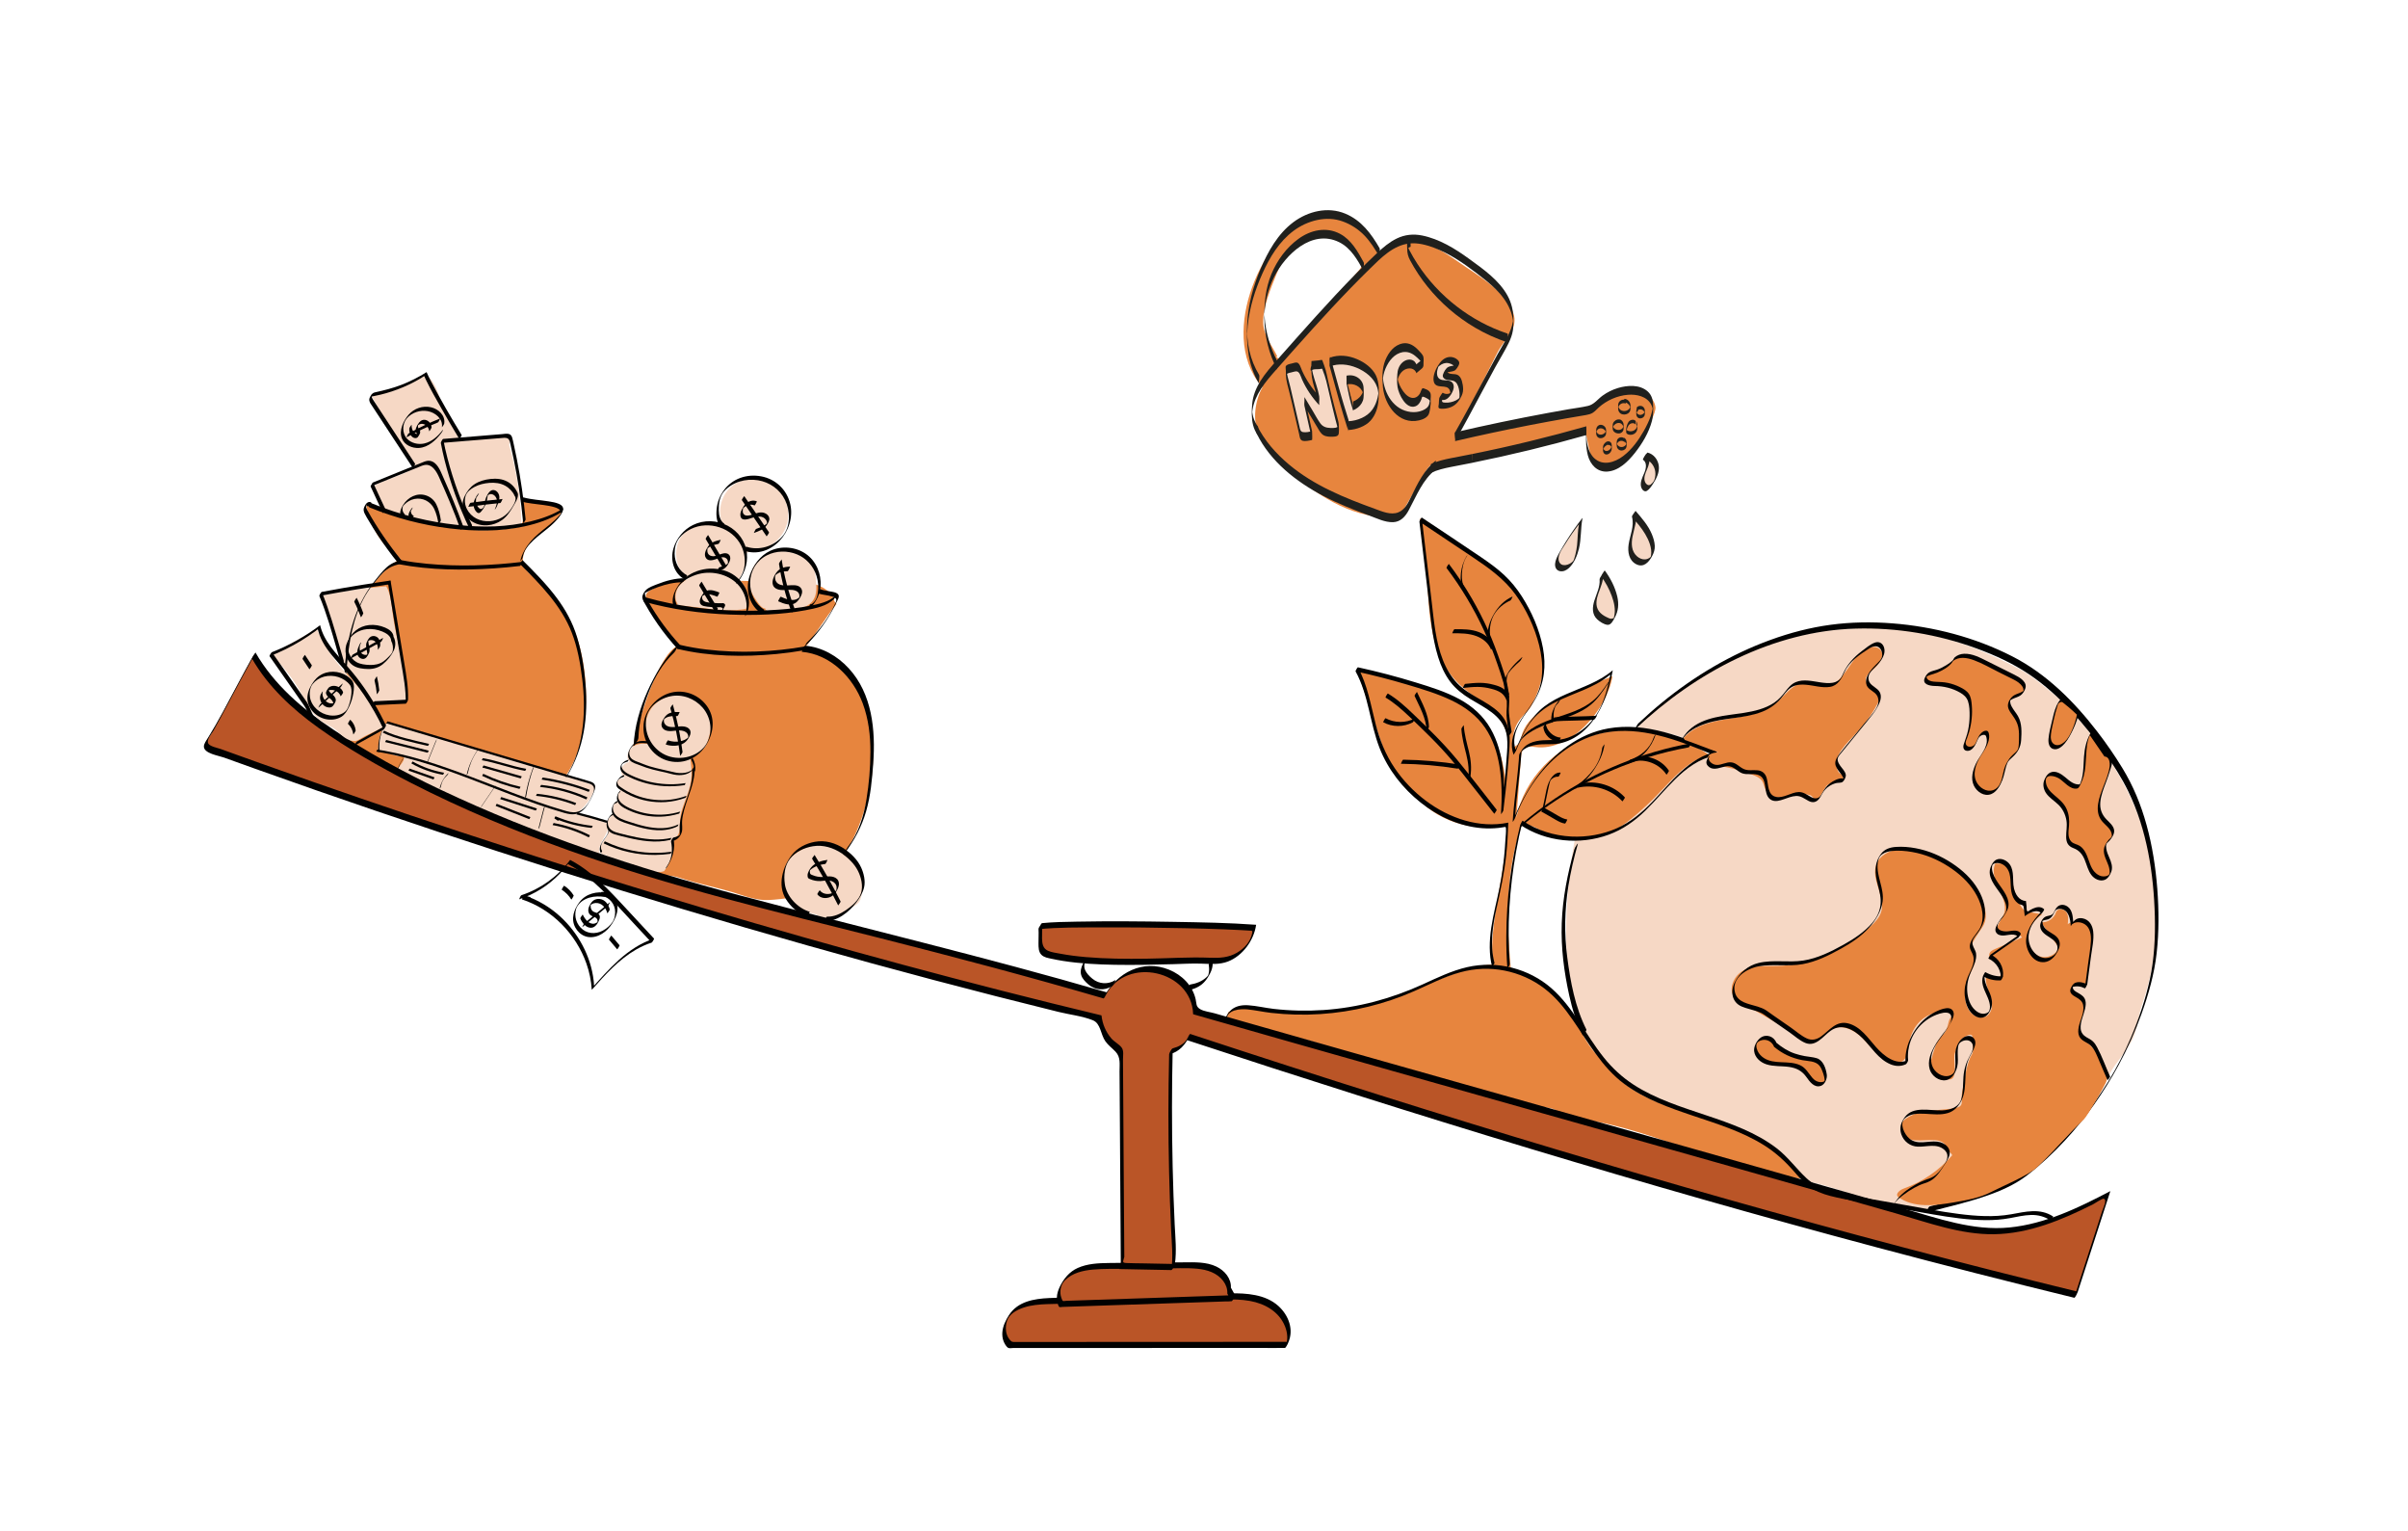 <?xml version="1.0" encoding="UTF-8"?><svg id="a" xmlns="http://www.w3.org/2000/svg" viewBox="0 0 1029.34 654.22"><defs><style>.b{fill:#010101;}.c{fill:#f6d8c5;}.d{fill:#e7853e;}.e{fill:#ba5527;}.f{fill:#20201d;}</style></defs><path class="d" d="M150.47,317.87c-4.79-6.38-3.63-15.06-2.9-23.01,.96-10.5,.97-20.77,4.31-30.77s10.29-19.82,19.26-25.37c-8.22-5.71-12.57-12.94-14.59-22.74,25,7.67,41.14,12.84,63.19,9.6,1.09-.16,2.28-.4,2.97-1.25,2.06-2.55-.38-7.45,.73-10.23,.35-.87,.98,.22,1.92,.2,5.17-.15,10.38,.93,15.06,3.14-1.24,5-6.13,8.03-10.21,11.17-4.08,3.15-8.01,8.15-6.26,13,1.02,2.81,3.66,4.63,6,6.5,9.4,7.53,15.61,18.62,18.37,30.35,2.76,11.73,2.86,24.82,.39,36.61-1.47,7.03-4.33,13.29-8.61,19.05-3.78,5.09-8.06,8.89-13.16,12.65-2.07,1.52-5.21,3.14-7.78,3.23-1.89,.07-3.71-.7-5.45-1.45l-28.7-12.42c-11.38-4.93-22.85-9.89-33.1-16.87-.42-.29-1.05-.55-1.37-.16s1.69,.55,1.37,.16"/><path class="c" d="M146.53,284c-2.43-10.02-5.59-19.87-9.45-29.43,9.23-1.98,18.6-3.33,28.02-4.03,1.82,2.99,2.31,7.7,2.71,11.19,1.48,13.04,6.51,24.36,6.45,37.44l-11.68,.98c-1.01,.08-2.06,.16-3-.21-1-.4-1.74-1.25-2.43-2.06-3.71-4.36-7.42-8.72-11.12-13.08"/><path class="c" d="M164.32,217.25c-1.21-3.35-2.69-6.61-4.43-9.71,6.14-3.3,12.3-4.21,17.59-7.94-4.96-5.53-8.58-12.1-12.16-18.61l-6.84-12.44c7.85,.13,16.99-4.09,23.36-8.66,5.52,3.65,6.25,12.38,9.21,18.29,1.41,2.82,3.12,5.49,4.82,8.15,.5,.78,1.03,1.59,1.84,2.03,.76,.42,4.19-.72,5.06-.71,4.76,.1,6.23-.66,10.96-1.19,.66-.07,3.35-.18,3.94,.13,.75,.4-.16,3.06,.07,3.88,3.14,10.89,4.86,22.19,5.11,33.52-2.2,1.46-4.99,1.61-7.63,1.64-17.55,.23-35.14-2.46-51.82-7.92"/><path class="c" d="M161.55,320.65c.13-3.4,.87-6.78,2.19-9.92,.21-.51,.47-1.05,.95-1.33,.65-.39,1.49-.19,2.22,.03l6.68,1.97,57.26,16.9c7.95,2.35,15.92,4.7,23.7,7.57-1.36,4.81-4.38,9.13-8.43,12.06,4.73,1.01,9.39,2.35,13.93,4,.65,4.61-5.34,8.75-3.58,13.06-3.04,.8-6.22-.26-9.18-1.31l-11.43-4.05-25.18-8.93c-6.65-2.36-13.33-4.73-19.51-8.12-5.38-2.95-10.49-6.72-16.48-8.06-2.21-.49-5.01-1.12-5.42-3.34-.54-2.95,3.99-5.06,3.38-8-4.05,.34-5.26-1.55-10.63-1.91"/><path class="d" d="M270.32,369.65c-5.11-26.11-2.42-46.92,6.44-72,1.93-5.45,7.37-19.11,12.63-21.5-4.43-5.87-8.53-11.99-12.25-18.33-.7-1.19-1.4-2.6-.9-3.88,.35-.89,1.21-1.46,2.06-1.9,4.17-2.16,9.25-3.94,13.94-4.09,13.88-.42,27.55,.76,41.43,.35,7.81-.23,16.73-.02,21.88,5.86,.57,.65,1.11,1.46,1,2.32-.08,.65,1.29,1.33,.88,1.84-4.5,5.51-9.05,13.24-13.55,18.75,11.36,2.2,19.16,8.39,24.16,18.82,5,10.44,6.23,25.97,4.35,37.38-2.97,18.1-9.8,34.13-23.85,45.93-4.83,4.05-13.74,5.11-20.04,5.42-4.35,.21-8.61-1.16-12.75-2.52-8.31-2.72-16.69-4.18-25-6.9-5.35-1.75-10.99-1.04-17.78-4.67"/><path class="c" d="M259.52,365.22c-1.18,.87-2.97-.36-3.16-1.81s.66-2.82,1.54-4,1.87-2.38,2.04-3.83c.21-1.89-.97-4.02,.13-5.57,.35-.5,.9-.83,1.26-1.32,.74-1,.57-2.38,.68-3.62s.91-2.7,2.15-2.57c-.6-1.85,0-4.03,1.44-5.32-1.37,.05-2.38-1.64-1.91-2.93s2.03-1.97,3.38-1.73c-1.24-.91-1.82-2.62-1.4-4.09s1.81-2.63,3.34-2.75c-1.61-1.93-.66-5.1,1.39-6.55s4.76-1.53,7.25-1.18c-2.69-4.66-2.37-10.9,.79-15.26s8.97-6.62,14.24-5.53,9.71,5.48,10.87,10.74c.37,1.69,.43,3.46-.02,5.13-.55,2.07-1.06,4.8-2.42,6.46-1.61,1.97-4.13,2.9-6,4.63,.62,5.56,1.26,8.71-1.68,16.56-1.16,3.11-2.45,6.25-2.7,9.57-.17,2.28,.2,4.74-.97,6.69-.45,.75-1.09,1.36-1.49,2.13-.6,1.15-.59,2.51-.7,3.8-.31,3.4-1.6,6.7-3.69,9.39-3.98,1.43-8.25-.68-12.16-2.28-4.22-1.72-8.66-2.89-13.18-3.47"/><path class="c" d="M346.92,389.99c-.58,.22-1.21,.23-1.82,.18-3.1-.27-5.85-2.36-7.48-5.01s-2.27-5.81-2.45-8.92c-.12-2.11-.04-4.27,.68-6.26,1.66-4.55,8.16-8.49,12.98-8.99,4.66-.48,9.95,1.25,13.63,4.15,3.68,2.9,5.9,7.51,6.52,12.15,.2,1.54-.68,5.65-1.19,7.11-.82,2.38-3.89,3.26-5.93,4.74-2.64,1.92-5.65,3.96-8.89,3.56-2.09-.26-4.27-2.81-6.25-2.08"/><path class="d" d="M525.08,432.47c6.39-2.69,13.69-1.54,20.53-.43,38.93,6.28,75.38-20.38,92.71-19.79-2.67-15.26,6.4-44.33,5.93-59.85-15.22,3.32-30.69-1.37-40.3-13.63-4.19-5.35-9.9-10.78-12.05-17.23l-11.77-35.23c9.3,2.23,19.07,4.64,29.38,7.7,10.5,3.12,22.83,10.32,28.22,19.86,5.38,9.54,6.07,20.34,7.38,31.21-4.13-11.38,3.18-24.29-2.34-35.06-3.76-7.33-13.26-11.99-19.15-17.75-12.78-12.53-12.75-30.45-13.74-48.32-.38-6.91-2.55-15.54-2.94-22.45,12.13,11.31,30.05,18.27,40.27,31.34,10.22,13.06,18.37,29.04,7.12,49.23-2.06,3.69-8.45,6.03-7.56,17.15,.05,.65,3.03-1.74,3.13-2.39,1.54-9.84,9.09-16.06,39.39-27.84-2.37,14.22-17.73,32.14-32.87,30.26-1.67-.21-3.58-.51-4.86,.58-1.1,.93-1.28,2.53-1.39,3.97-.65,8.56-1.31,17.11-1.96,25.67,3.22-16.72,16.94-30.54,33.26-35.39,16.32-4.85,34.58-1.2,48.76,8.22-10.83,8.82-21.3,19.35-32.13,28.17-7.99,6.5-18.85,8.42-29.1,7.4-11.11-1.11-11.43-5.69-18.42-5.36-6.91,18.69-6.64,40.57-4.79,61.17,16.4,3.63,24.51,19.23,34.62,32.63,3.93,5.21,8.67,11.96,13.61,16.23,4.73,4.08,10.38,6.92,16.44,8.44,6.04,1.52,14.92,4.66,21.55,6.23,15.49,3.66,27.62,15.35,38.93,26.56-34.73-3.06-66.2-23.4-100.95-26.16-2.97-.24-3.35-2.8-6.18-3.74-2.75-.92-7.3-.59-10.24-1.67-10.39-3.81-20.92-7.29-31.85-9.05-17.78-2.87-35.21-7.88-51.79-14.9-14.77-6.25-25.82-5.71-45.85-12.39"/><path class="c" d="M686.54,454.37c-11.33-8.49-14.95-23.77-16.26-37.86-1.73-18.56-.51-39.87,3-58.19,12.04,1.91,21.52-5.78,30.47-14.07,10.72-9.93,16.37-19.76,28.39-21.79-9.36-7.46-21.62-11.18-33.55-10.17,20.34-22.96,52.69-39.06,83.13-42.86,30.44-3.8,54.65,2.27,81.78,16.59,4.67,2.46,12.52,9.09,16.59,12.44,3.52,2.89,8.93,9.55,11.85,13.04,28.18,33.7,37.88,76.35,23.7,117.93-1.49,4.37-1.83,9.34-3.56,13.63-2.15,5.34-7.81,10.97-10.4,16.11-7.64,15.17-19.03,28.34-32.46,38.75-17.92,13.89-41.4,23.07-63.33,17.3-12.08-3.18-22.21-8.67-34.56-10.53-21.63-32-66.11-23.29-85.23-50.23"/><g><path class="e" d="M550.02,574.7c3.06-6.4-1.37-14.35-7.64-17.66-6.28-3.3-13.72-3.2-20.81-3.01-23.73,.63-47.47,1.25-71.2,1.88-5.8,.15-12.01,.44-16.67,3.9-4.66,3.46-6.39,11.35-1.82,14.93l118.15-.05Z"/><path class="b" d="M550.64,573.84c2.57-5.61,.2-11.81-4.2-15.77-5.53-4.97-13.56-5.47-20.63-5.4-17.26,.17-34.54,.89-51.79,1.34-8.52,.22-17.05,.31-25.56,.69-6.4,.29-13.34,1.44-17.09,7.2-1.49,2.29-2.77,4.89-2.91,7.66-.06,1.22,.09,2.48,.54,3.62,.33,.83,1.19,2.55,2.13,2.87,.52,.18,1.41,0,1.95,0h34.88l25.74-.02h25.13l19.91-.02c3.36,0,6.73,.09,10.09,0,.15,0,.3,0,.45,0,.29,0,.76-1.01,.88-1.22,.06-.1,.65-1.37,.62-1.37h-23.72l-23.31,.02h-25.32l-23.1,.02h-21.27c-1.31,0-1.55,.13-2.52-1.07-1.73-2.15-1.89-5.12-1.16-7.69,.9-3.16,4.24-4.94,7.17-5.92,3.29-1.11,6.8-1.37,10.24-1.49,4.09-.15,8.19-.22,12.29-.33,16.93-.45,33.86-.89,50.79-1.34,4.12-.11,8.24-.24,12.36-.32,3.71-.07,7.44-.02,11.1,.64,6.44,1.16,12.45,4.58,14.98,10.89,1.12,2.78,1.37,5.98,.1,8.76-.23,.49-.12,.44,.18,.11,.45-.49,.78-1.23,1.06-1.84Z"/></g><g><path class="e" d="M525.41,551.51c.29-4.03-2.98-7.66-6.83-9.25-3.85-1.59-8.17-1.57-12.35-1.54-10.59,.09-21.18,.19-31.78,.28-5.45,.05-11.19,.17-15.89,2.84-4.7,2.68-7.73,8.85-4.96,13.39l73.61-2.47-1.8-3.25Z"/><path class="b" d="M526.17,550.28c.18-4.01-2.71-7.34-6.17-9.01-4.32-2.08-9.35-1.87-14.02-1.83-10.68,.09-21.36,.14-32.05,.28-4.46,.06-9.08,.27-13.21,2.11-3.58,1.6-5.96,4.52-7.66,7.98-.73,1.49-1.27,3.1-1.28,4.78,0,.77,.1,1.55,.32,2.29,.11,.38,.38,1.45,.75,1.65,.26,.14,1.06-.04,1.34-.04l21.88-.74,31.59-1.06,12.28-.41,4.05-.14c.7-.02,1.49,.05,2.18-.07,.09-.02,.19,0,.28,0,.36-.01,1.67-2.3,1.5-2.6l-1.8-3.25s-.82,1.12-.88,1.22c-.13,.22-.77,1.1-.62,1.37l1.8,3.25,1.5-2.6-14.33,.48-29.68,1-25.11,.84-3.15,.11c-.29,0-1.07,.18-1.33,.04-.22-.12-.45-.82-.54-1.04-.36-.88-.53-1.82-.52-2.77,0-2.01,.65-3.72,2.08-5.12,3.1-3.04,7.57-4.07,11.76-4.46,4.72-.43,9.51-.27,14.25-.32l15.64-.14c4.89-.04,9.87-.36,14.74,.09,4.2,.39,8.49,1.74,11.13,5.23,1.17,1.55,1.84,3.37,1.75,5.33,0,.19,.64-.74,.68-.82,.27-.43,.81-1.12,.83-1.65Z"/></g><g><path class="e" d="M479.84,538.18l-.59-88.88c-5.96-3.92-8.71-8.9-9.15-14.09-126.45-30.33-259.27-71.15-381.46-115.64-2-2.19,.41-3.75,1.86-6.34,6.02-10.74,11.92-22.38,17.93-33.13,8.15,14.53,22.1,25.81,36.12,34.81,13.4,8.6,27.34,16.36,41.72,23.21,90.03,42.89,158.06,49.85,286.18,87.24,3.98-8.16,13.93-12.91,22.78-10.88,8.85,2.03,15.5,8.55,15.54,17.63,103.63,29.7,209.1,58.94,312.73,88.64,8.77,2.51,17.64,5.04,26.76,5.36,18.01,.62,35.09-7.4,51.04-15.79l-13.9,42.96c-128.32-31.24-253.95-68.79-379.37-110.13-1.47,3.38-3.93,5.32-7.51,6.16-.71,29.33-.21,58.69,1.53,87.98l-.6,4.16-22.22-.44,.63-2.8Z"/><path class="b" d="M480.6,536.95l-.38-56.56-.18-27.47c-.01-1.88,.45-3.93-.61-5.31s-3.12-2.42-4.35-3.84c-2.41-2.81-3.8-6.11-4.22-9.78v-.07c-56.82-13.64-113.23-28.93-169.23-45.57-56.4-16.75-112.39-34.86-167.93-54.27-7.43-2.6-14.84-5.22-22.25-7.86-3.8-1.36-7.61-2.72-11.41-4.09-1.89-.68-3.79-1.37-5.68-2.05-1.33-.48-4.43-1.03-5.26-2.25-1.06-1.55,1.27-4.05,2.1-5.51,1.99-3.48,3.86-7.02,5.74-10.55,3.92-7.32,7.78-14.67,11.83-21.93l-1.07,1.57c6.92,12.05,17.2,21.57,28.41,29.6,12.51,8.96,26.07,16.64,39.75,23.64,21.7,11.11,44.34,20.54,67.28,28.76,43.5,15.59,88.55,26.23,133.29,37.55,31.9,8.08,63.7,16.5,95.29,25.71,.25,.07,1.02-1.46,1.07-1.57,8.79-16.66,36.59-10.4,37.23,8.25v.07c57.23,16.4,114.53,32.52,171.82,48.67,28.8,8.12,57.61,16.25,86.4,24.42,14.09,4,28.18,8.01,42.26,12.03,13.6,3.89,27.61,9.11,41.93,8.89,14.97-.22,29.15-6.18,42.32-12.81,.7-.35,3.93-2.58,4.57-2.35,1.53,.54-.35,4.13-.71,5.27l-3.97,12.27-7.94,24.55,1.46-2.38c-99.68-24.29-198.35-52.52-296.2-83.32-27.79-8.75-55.5-17.7-83.17-26.81-.28-.09-1.14,1.69-1.24,1.89-1.17,2.42-3.85,3.61-6.27,4.27-.5,.14-1.5,2.04-1.51,2.53-.4,16.8-.42,33.61-.02,50.41,.19,8.27,.48,16.53,.87,24.79,.27,5.72,.9,11.28,.08,16.94l1.51-2.53-13.08-.26c-2.49-.05-5-.04-7.49-.15-2.22-.1-1.51-.53-1.01-2.77-.11,.51-1.32,1.61-1.52,2.47l-.63,2.8v.07l22.23,.44c.45,0,1.45-2.13,1.51-2.53,.81-5.67,.19-11.23-.08-16.94-.39-8.26-.68-16.52-.87-24.79-.39-16.8-.37-33.61,.02-50.41l-1.51,2.53c4.43-1.21,6.83-4.07,8.76-8.05l-1.24,1.89c97.43,32.1,195.57,62.12,294.71,88.53,28.14,7.5,56.36,14.7,84.66,21.6,.37,.09,1.37-2.08,1.46-2.38l13.9-42.96c.02-.06,.11-.26-.02-.19-13.49,7.07-27.65,13.96-43.01,15.49-15.59,1.55-30.68-3.93-45.45-8.15-31.28-8.94-62.58-17.81-93.9-26.65-62.48-17.64-124.98-35.18-187.41-52.99-4.35-1.24-8.69-2.48-13.04-3.73-1.84-.53-4.46-.78-6.13-1.75-1.93-1.13-1.55-2.43-1.96-4.24-1.35-5.93-5.86-10.4-11.39-12.65-11.12-4.52-22.24,1.18-27.57,11.28l1.07-1.57c-51.94-15.14-104.57-27.53-156.84-41.42-43.97-11.68-87.09-25.79-128.26-45.31-15.72-7.46-31.07-15.88-45.56-25.53-13.11-8.72-25.42-19.2-33.35-33-.02-.04-1.05,1.53-1.07,1.57-4.41,7.92-8.61,15.95-12.9,23.93-2.03,3.78-4.17,7.44-6.41,11.09-.61,1-1.7,2.39-1.67,3.64,.05,2.94,6.29,3.84,8.56,4.66,4.51,1.63,9.02,3.25,13.53,4.86,8.61,3.07,17.22,6.11,25.85,9.12,34.51,12.03,69.2,23.55,104.05,34.57,70.46,22.27,141.59,42.5,213.35,60.16,4.71,1.16,10.19,1.76,14.68,3.57,3.38,1.36,3.27,6.08,5.35,8.99,1.25,1.75,2.87,2.89,4.32,4.42,2.28,2.4,1.7,5.32,1.72,8.42l.11,16.16,.43,65.45c0-.39,1.52-1.64,1.52-2.47Z"/></g><path class="b" d="M476.78,418.82c-3.12,1.96-6.97,1.77-9.83-.59-1.2-.99-2.43-2.19-3.07-3.63s-.42-3,.24-4.4c-.01,.03,.19-.4,.13-.43s-.33,.35-.31,.33c-.42,.56-.76,1.2-1.06,1.84-.69,1.47-1.19,3.09-.71,4.71s1.75,2.85,2.96,3.93c2.95,2.61,6.95,2.9,10.27,.81,.45-.28,.77-1.09,1.01-1.55,.13-.23,.36-.55,.39-.81,0-.05,.12-.28-.02-.19h0Z"/><path class="b" d="M507.18,423.33c2.37-.38,4.75-1.21,6.63-2.74,1.01-.82,1.8-1.83,2.49-2.92,.76-1.21,1.45-2.5,1.82-3.89s.32-2.69,.07-4.02c0-.05-.37,.4-.31,.33-.21,.28-.39,.59-.57,.9-.19,.33-.7,.97-.62,1.37,.24,1.29,.25,2.62-.08,3.89-.06,.25-.15,.48-.24,.72-.05,.13-.1,.17-.01,.05,.08-.11,.17-.25,.22-.38,.05-.11-.02,.03-.06,.08-.08,.1-.16,.2-.25,.3-.19,.23-.4,.44-.62,.64-1.91,1.76-4.43,2.68-6.96,3.08-.33,.05-.73,.96-.88,1.22-.18,.31-.35,.62-.49,.94-.02,.04-.17,.44-.13,.43h0Z"/><g><path class="e" d="M444.69,395.8c.18,2.5-.14,5.15,.05,7.65,.06,.83,.13,1.69,.54,2.41,.55,.98,1.55,1.71,2.63,1.99,16.34,4.24,40.52,3.25,63.45,2.61,3.51-.1,7.26,.46,10.75,.02,7.07-.88,13.16-6.93,14.08-14-19.35-1.43-77.42-2.1-91.5-.69"/><path class="b" d="M443.93,397.03c.13,2.03-.03,4.06-.01,6.09,.01,1.7-.02,3.65,1.29,4.93,1.14,1.12,2.82,1.34,4.32,1.67,1.61,.35,3.22,.65,4.85,.91,7.28,1.15,14.68,1.52,22.04,1.66,8.28,.15,16.57-.03,24.85-.26,4.11-.11,8.25-.38,12.36-.23,3.81,.14,7.69,.48,11.32-.93,6.24-2.42,11.05-9.04,11.99-15.61v-.07c-11.77-.86-23.59-1.05-35.37-1.25-13.76-.24-27.52-.35-41.28-.09-4.95,.09-9.92,.16-14.85,.64-.32,.03-.74,.98-.88,1.22-.07,.12-.61,1.37-.62,1.37,8.57-.85,17.28-.73,25.87-.77,12.28-.06,24.56,.07,36.84,.34,5.52,.12,11.04,.27,16.56,.49,2.32,.09,4.64,.19,6.96,.31,.98,.05,1.96,.11,2.94,.17,.43,.03,.86,.05,1.29,.08,.18,.01,.44-.02,.61,.04,.49,.18,.34,.5,.24,1.02-.76,3.72-3.26,6.47-6.47,8.36-3.58,2.11-7.46,2.32-11.52,2.15-9.08-.37-18.22,.3-27.31,.41-8.56,.11-17.15,.06-25.69-.68-3.72-.32-7.44-.77-11.12-1.47-1.68-.32-3.62-.54-5.19-1.25-2.16-.99-2.46-3.05-2.51-5.2s.14-4.36,0-6.54c-.01-.2-.64,.74-.68,.82-.24,.38-.86,1.16-.83,1.65h0Z"/></g><path class="b" d="M342.66,278.53c12.37,1.05,22,10.92,26.15,22.1,2.45,6.61,3.29,13.72,3.26,20.74s-.6,13.48-1.66,20.07c-1.18,7.33-3.37,14.52-7.96,20.46-.42,.54-.77,1.14-1.07,1.75-.06,.13-.44,1.02-.09,.57,4.02-5.2,7.08-11.11,8.92-17.43,1.95-6.7,2.57-13.7,3.07-20.63,1.01-14.15-.43-29.66-10.48-40.57-4.87-5.28-11.4-9.05-18.64-9.66-.6-.05-1.3,2.61-1.5,2.6h0Z"/><path class="b" d="M361.04,362.77c-3.83-2.52-8.23-3.89-12.82-3.02-3.77,.71-7.45,2.6-9.81,5.67-3.93,5.1-6.12,12.94-2.47,18.78,2.07,3.32,5.28,6.26,9.08,7.39,.31,.09,1.12-1.95,1.12-1.95-5.15-1.52-9.89-6.5-10.65-11.88-.51-3.64-.14-7.82,2.21-10.81s6.14-4.72,9.8-5.32c4.45-.73,8.71,.65,12.41,3.09,.1,.07,1.3-1.83,1.12-1.95h0Z"/><path class="b" d="M352.42,393.66c5.3,.25,10.53-3.93,13.56-7.92,1.48-1.94,2.88-4.24,3.41-6.65,.6-2.68-.14-5.87-1.26-8.33-1.51-3.33-4.18-5.88-7.11-7.99-.07-.05-1.32,1.81-1.12,1.95,2.74,1.98,5.27,4.34,6.82,7.39,1.41,2.77,2.3,6.45,1.35,9.5s-3.86,5.56-6.43,7.3c-2.36,1.6-5.19,2.94-8.1,2.81-.47-.02-.95,1.96-1.12,1.95h0Z"/><path class="b" d="M349.39,382.17c1.32,1.82,3.85,1.96,5.76,1.04,1.03-.5,1.76-1.31,2.34-2.27,.66-1.08,1.25-2.3,1.1-3.61-.32-2.75-3.53-3.09-5.7-2.69-1.5,.27-3.04,.15-4.49-.28-.38-.11-.75-.24-1.11-.4-.22-.1-.66-.23-.83-.42-.32-.36-.31-1.19-.22-1.63,.02-.12,.09-.25,.11-.37-.41,.64-.5,.82-.27,.53,.06-.08,.13-.15,.21-.22,.2-.2,.42-.38,.65-.55,.54-.4,1.12-.72,1.73-.99,1.28-.57,2.67-.95,4.06-1.1,.21-.02,.49-.65,.59-.82,.04-.08,.41-.92,.41-.92-2.23,.24-4.76,1.02-6.42,2.58-.86,.8-1.57,1.94-1.95,3.05-.14,.4-.2,.82-.15,1.24,.03,.25,.07,.57,.2,.79,.17,.29,.58,.42,.89,.56,1.4,.61,2.97,.9,4.49,.82,1.38-.07,2.65-.48,4.05-.17,1.09,.24,2.13,.85,2.57,1.92,.24,.59,.26,1.23,.15,1.85-.02,.12-.05,.24-.08,.36-.15,.55-.18,.04,.15-.13-.24,.13-.48,.5-.72,.68-1.91,1.43-5.01,1.48-6.5-.58-.03-.04-.55,.75-.59,.82-.07,.13-.52,.76-.41,.92h0Z"/><path class="b" d="M347.19,367.06c4.01,6.45,7.72,13.07,11.11,19.86,.01,.02,.55-.75,.59-.82,.09-.16,.51-.72,.41-.92-3.4-6.79-7.11-13.42-11.11-19.86,.09,.14-1.23,1.36-1,1.73h0Z"/><path class="b" d="M289.79,275.68c-5.67,5.4-9.78,12.54-12.97,19.62s-5.66,15.33-5.95,23.42c0,.25,.85-.99,.91-1.09,.35-.57,1.08-1.5,1.11-2.2,.25-6.93,2.03-13.78,4.63-20.18,2.42-5.99,5.73-11.69,10.44-16.18,.58-.55,.98-1.37,1.35-2.06,.17-.31,.48-.73,.52-1.08,0-.03,.14-.42-.03-.25h0Z"/><path class="b" d="M290.83,275.79c-5.24-5.68-9.83-11.93-13.65-18.65-.46-.82-1.04-1.67-1.37-2.55-.14-.37,0-1.37-.33-1,.2-.22,.63-.41,.9-.56,1.61-.88,3.32-1.59,5.05-2.21,3.3-1.17,6.8-1.99,10.32-2,.44,0,.81-1.73,1-1.73-4.06,0-8.11,1.08-11.86,2.58-1.55,.62-3.52,1.27-4.74,2.44-.81,.78-1.69,2.2-1.56,3.36,.1,1,.8,1.96,1.27,2.81,.55,.98,1.11,1.95,1.7,2.92,1.16,1.92,2.39,3.81,3.68,5.65,2.62,3.75,5.5,7.31,8.6,10.67-.03-.04,1.23-1.49,1-1.73h0Z"/><path class="b" d="M344.11,276.14c4.5-4.3,8.29-9.26,11.34-14.68,.73-1.29,1.41-2.6,2.05-3.94,.41-.86,1.5-2.44,.86-3.41-.68-1.02-2.63-1.22-3.72-1.41-1.36-.24-2.75-.41-4.04-.94-.21-.09-1.06,1.7-1,1.73,1.98,.83,4.19,.75,6.21,1.45,.45,.15,.98,.35,1.34,.68,.68,.64,.21,1.56-.11,2.27-.59,1.3-1.25,2.57-1.95,3.81-2.69,4.72-6.13,9-10.06,12.75-.29,.28-.49,.68-.68,1.03-.06,.12-.28,.7-.24,.67h0Z"/><path class="b" d="M289.7,277.31c13.72,3.28,28.23,3.5,42.21,2.17,3.84-.37,7.67-.88,11.47-1.54,.51-.09,.71-1.68,1-1.73-13.89,2.44-28.31,3.02-42.32,1.36-3.82-.45-7.62-1.1-11.36-1.99-.31-.07-.97,1.74-1,1.73h0Z"/><path class="b" d="M284.77,371.04c2.7-3.9,4.12-8.39,3.07-13.12l-1,1.73c2.25-.54,3.88-1.7,4.58-4,.45-1.49,.03-3.25,.15-4.79s.45-3.15,.86-4.69c1.65-6.17,4.9-12.06,4.49-18.62,0-.13-.42,.49-.46,.54-.16,.25-.57,.78-.55,1.1,.35,5.54-1.95,10.66-3.64,15.82-.78,2.37-1.46,4.8-1.69,7.29-.12,1.34,.05,2.67-.02,4.01,0,.18-.2,.83,.05,.45-.14,.2-.48,.35-.69,.46-.65,.35-1.37,.53-2.08,.7-.3,.07-1.06,1.44-1,1.73,.72,3.26,.46,7.27-1.49,10.09-.24,.35-.61,.8-.71,1.22-.05,.25-.13,.43,.12,.07h0Z"/><path class="b" d="M277.46,316.77c-1.51,0-3.11-.33-4.58,.1-1.2,.34-2.22,1.11-2.96,2.1-1.23,1.64-2.19,4.15-.65,5.91,1.04,1.19,2.89,1.56,4.3,2.15,1.79,.74,3.63,1.34,5.5,1.83s3.59,.83,5.39,1.23c1.55,.34,3.11,.9,4.69,1.07,2.54,.28,5.71-.23,7.19-2.55,.09-.15,.5-.99,.18-.48-1.54,2.43-5.65,2.54-8.13,1.93-3.54-.88-7.17-1.52-10.66-2.58-1.81-.55-3.53-1.32-5.31-1.97-1.44-.53-2.9-1.17-3.32-2.8-.59-2.23,1.07-4.25,3.12-4.92,1.52-.5,3.19-.15,4.75-.15,.22,0,.41-.87,.5-.87h0Z"/><path class="b" d="M275.06,310.54c-.25,6.85,4.37,13.23,11.13,14.73,6.52,1.45,12.55-1.64,15.89-7.23,3.07-5.14,3.72-11.41,.02-16.45-3.74-5.09-10.41-7.35-16.41-5.26-5.81,2.03-10.58,7.92-10.63,14.2,0-.27,1.01-1.09,1.01-1.64,.03-3.11,1.15-5.74,3.49-7.82,1.97-1.75,4.39-2.97,6.97-3.52,5.1-1.09,10.41,.94,13.81,4.83,3.58,4.1,4.55,10.45,1.75,15.27-3.04,5.23-9.84,7.24-15.47,5.75-6.43-1.7-10.79-7.92-10.54-14.51-.01,.28-.99,1.09-1.01,1.64h0Z"/><path class="b" d="M284.57,318.13c2.48,.87,5.58,.84,7.85-.62,1.06-.69,1.77-1.74,2.33-2.85,.46-.92,.69-1.95,.08-2.87-1.07-1.61-3.59-1.49-5.25-1.26-1.76,.24-4.43,.5-5.49-1.32-.33-.57-.4-1.22-.23-1.85,.14-.54,.2,0-.17,.21,.14-.08,.29-.31,.41-.42,.24-.21,.51-.38,.79-.52,1.43-.71,3.1-.67,4.65-.63,.19,0,.51-.68,.59-.82,.04-.07,.44-.92,.41-.92-1.35-.03-2.74-.06-4.04,.38-1.12,.38-1.91,1.11-2.55,2.09-.6,.92-1.29,2.06-1.18,3.2,.09,.98,.75,1.75,1.64,2.12,1.98,.83,4.11,0,6.14,.08,.92,.04,1.93,.21,2.69,.77,.34,.25,.61,.57,.78,.96,.12,.27,.18,.57,.18,.87,0,.11,0,.22-.03,.33-.02,.13-.05,.26-.1,.38l.35-.6c.05,.14-.73,.7-.86,.79-.25,.18-.52,.34-.79,.48-.72,.36-1.53,.58-2.32,.71-1.64,.27-3.31,.11-4.88-.44-.25-.09-1.03,1.72-1,1.73h0Z"/><path class="b" d="M286.58,302.71c1.92,6.65,3.31,13.44,4.17,20.31,0-.06,.52-.71,.59-.82,.13-.23,.45-.63,.41-.92-.85-6.87-2.25-13.66-4.17-20.31,0,.01-.54,.73-.59,.82-.11,.2-.48,.67-.41,.92h0Z"/><path class="b" d="M295.48,324.7c.98,1.58,1.4,3.46,1.18,5.3,0,.06,.21-.25,.23-.27,.09-.15,.26-.36,.28-.55,.22-1.86-.2-3.76-1.19-5.35-.01-.02-.27,.38-.29,.41-.04,.07-.26,.37-.21,.46h0Z"/><path class="b" d="M268.76,324.59c-1.61,.51-3.25,1.43-3.55,3.27-.36,2.22,2.47,3.57,4.07,4.33,4.59,2.18,9.61,3.45,14.69,3.75,2.89,.17,5.78,.02,8.64-.43,.25-.04,.36-.84,.5-.87-4.48,.72-9.07,.66-13.54-.16-2.23-.41-4.43-1.01-6.55-1.8-1.06-.39-2.11-.83-3.14-1.31-.94-.44-1.89-.89-2.7-1.55s-1.57-1.54-1.49-2.61,1.72-1.48,2.56-1.74c.12-.04,.23-.31,.29-.41,.03-.05,.18-.45,.21-.46h0Z"/><path class="b" d="M266.99,331.16c-1.07,.22-1.96,.82-2.58,1.71-.51,.73-1.06,1.68-.96,2.6,.14,1.27,1.69,2.03,2.66,2.64,1.06,.68,2.16,1.28,3.3,1.81,4.67,2.19,9.92,3.16,15.06,2.83,2.91-.19,5.78-.8,8.51-1.82,.12-.05,.23-.3,.29-.41,.03-.06,.17-.44,.21-.46-8.64,3.24-18.69,2.24-26.54-2.61-.53-.33-1.06-.68-1.57-1.04-.47-.34-1.01-.69-1.26-1.23-.77-1.63,.99-2.88,2.38-3.16,.26-.05,.35-.84,.5-.87h0Z"/><path class="b" d="M265.36,337.78c-1.28,.87-1.91,2.71-1.53,4.19,.55,2.11,2.79,3.26,4.59,4.12,4.31,2.06,9.13,3.05,13.9,2.91,2.69-.08,5.36-.52,7.94-1.31,.12-.04,.23-.31,.29-.41,.03-.05,.18-.45,.21-.46-4.07,1.25-8.38,1.62-12.6,1.09-2.11-.26-4.19-.74-6.2-1.44s-3.9-1.48-5.55-2.67c-.84-.61-1.63-1.39-1.99-2.39-.17-.46-.24-.96-.21-1.45,.04-.6,.18-1,.68-1.34,.23-.16,.34-.77,.46-.85h0Z"/><path class="b" d="M264.12,342.22c-1.55,.37-2.52,2.24-2.61,3.74-.14,2.31,1.59,3.89,3.53,4.81,1.12,.54,2.32,.91,3.49,1.29,1.35,.44,2.7,.87,4.07,1.25,2.68,.75,5.42,1.33,8.21,1.47,3.02,.14,6.04-.32,8.77-1.66,.24-.12,.36-.8,.46-.85-4.47,2.19-9.55,1.91-14.28,.85-2.42-.54-4.79-1.28-7.14-2.06-2.03-.67-4.29-1.36-5.69-3.08-.64-.79-.97-1.75-.92-2.77,.02-.42,.07-.99,.31-1.34,.29-.42,.83-.67,1.3-.78,.12-.03,.24-.31,.29-.41,.03-.05,.19-.45,.21-.46h0Z"/><path class="b" d="M262.4,347.5c-1.47,.55-2.45,2.04-2.89,3.5-.52,1.7-.09,3.57,1.4,4.64,1,.72,2.22,1.03,3.39,1.33,1.39,.36,2.78,.71,4.18,1.03,2.79,.65,5.61,1.21,8.47,1.47,3.21,.3,6.45,.19,9.59-.56,.26-.06,.34-.83,.5-.87-4.87,1.16-9.91,.74-14.78-.21-2.47-.48-4.91-1.09-7.34-1.71-1.79-.46-3.93-1.01-4.76-2.86-.37-.83-.43-1.77-.25-2.65,.23-1.1,.96-1.86,2-2.26,.12-.05,.23-.3,.29-.41,.03-.06,.17-.44,.21-.46h0Z"/><path class="b" d="M260.11,354.84c-.12,2.01-1.81,3.38-2.75,5.04-.79,1.39-1.48,3.2-.48,4.66-.04-.06,.62-.7,.5-.87-.52-.76-.59-1.65-.39-2.54,.25-1.05,.87-1.84,1.5-2.69,.96-1.29,2.02-2.77,2.12-4.43,0-.06-.21,.25-.23,.27-.09,.14-.27,.37-.28,.55h0Z"/><path class="b" d="M258.07,360.41c6.83,3.3,14.4,4.99,21.99,4.93,2.18-.02,4.36-.19,6.52-.49,.25-.04,.37-.85,.5-.87-7.51,1.06-15.24,.38-22.44-1.99-2.07-.68-4.1-1.5-6.06-2.45-.09-.04-.55,.84-.5,.87h0Z"/><path class="b" d="M221.9,384.31c6.56-2.17,12.55-5.93,17.35-10.9,1.33-1.38,2.56-2.85,3.71-4.39l-.21,.22c5.41,2.83,10.15,6.73,14.51,10.96,4.58,4.44,8.84,9.21,13.17,13.88l8.13,8.75,1-1.73c-5.63,1.81-10.57,5.15-14.95,9.06-2.21,1.98-4.3,4.09-6.32,6.26-1.05,1.12-2.07,2.26-3.09,3.4-.23,.25-.45,.51-.68,.76-.11,.13-.22,.25-.34,.38s-.12,.25-.23,.15c-.1-.09-.05-.74-.07-.9-.03-.37-.07-.75-.11-1.12-1.21-10.53-6.58-20.42-14.4-27.52-4.41-4-9.61-7.1-15.27-8.96l-1,1.73,2.73,.82c.28,.08,1-1.73,1-1.73l-2.73-.82c-.27-.08-1.01,1.73-1,1.73,6.38,2.09,12.17,5.77,16.9,10.51,4.73,4.75,8.42,10.54,10.66,16.86,1.28,3.61,2.06,7.39,2.29,11.21,0,.1,.09-.01,.12-.05,5.62-6.34,11.44-12.84,18.86-17.11,2.1-1.21,4.32-2.21,6.63-2.95,.23-.07,1.15-1.57,1-1.73-4.75-5.11-9.49-10.23-14.24-15.33-4.11-4.42-8.3-8.81-13.02-12.6-2.68-2.15-5.52-4.08-8.56-5.67-.05-.02-.22,.23-.21,.22-5.13,6.92-12.46,12.15-20.64,14.85-.24,.08-.47,.61-.59,.82-.06,.11-.35,.9-.41,.92h0Z"/><path class="b" d="M259.48,381.55c-4.35-.74-8.92,.26-11.72,3.88-2.4,3.11-3.83,7.19-1.86,10.88,.87,1.64,2.29,3.01,4.03,3.7,1.95,.78,4.13,.56,6.03-.26s3.57-2.2,4.84-3.85,2.46-3.72,2.94-5.83,.17-4.46-1.17-6.27c-1.26-1.71-3.27-2.85-5.43-2.65-.21,.02-.49,.66-.59,.82-.04,.08-.41,.92-.41,.92,3.29-.3,6.18,2.49,6.71,5.62,.3,1.76,0,3.9-.97,5.42s-2.58,2.9-4.23,3.77c-3.22,1.69-7.04,1.37-9.54-1.39-1.08-1.19-1.83-2.69-2.08-4.28s-.06-3.48,.79-4.8c2.44-3.8,7.54-4.63,11.66-3.93,.35,.06,.92-1.75,1-1.73h0Z"/><path class="b" d="M248.07,392.53c.8,1.83,2.35,3.95,4.57,3.94,1.86,0,3.14-2.19,3.64-3.73,.23-.69,.22-1.47-.29-2.03-.73-.8-1.98-.72-2.75-1.47-.66-.66-.89-1.67-.71-2.57,.02-.1,.07-.22,.08-.32-.07,.78-.61,.77-.25,.48,.21-.17,.39-.34,.63-.48,.5-.29,1.06-.44,1.63-.47,2.62-.16,4.43,2.08,5.01,4.43,0-.02,.53-.73,.59-.82,.12-.21,.48-.66,.41-.92-.51-2.07-1.95-4.1-4.19-4.4-.96-.13-1.99,.07-2.79,.65-.87,.63-1.46,1.73-1.87,2.69-.34,.8-.42,1.7-.11,2.52,.38,1.03,1.21,1.38,2.17,1.73,.87,.31,1.63,.85,1.6,1.86,0,.19-.06,.36-.09,.55-.07,.44-.37,.03,.27-.42-.07,.05-.14,.15-.2,.21-.33,.32-.74,.58-1.19,.69-2.4,.62-4.32-2-5.14-3.87,0-.01-.54,.74-.59,.82-.1,.17-.51,.71-.41,.92h0Z"/><path class="b" d="M248.99,396.13l10.73-8.81c.3-.24,.5-.7,.68-1.03,.08-.14,.26-.38,.26-.54,0-.02,.08-.2-.02-.13l-10.73,8.81c-.3,.24-.5,.7-.68,1.03-.08,.16-.24,.37-.26,.54,0,.02-.07,.2,.02,.13h0Z"/><path class="b" d="M260.31,401.53l3.52,4.17c.04,.05,.55-.75,.59-.82,.12-.2,.23-.41,.33-.63,.02-.05,.13-.24,.09-.29l-3.52-4.17c-.04-.05-.55,.75-.59,.82-.12,.2-.23,.41-.33,.63-.02,.05-.13,.24-.09,.29h0Z"/><path class="b" d="M240.13,380.23c1.67,1.06,3.07,2.49,4.09,4.18,.02,.04,.24-.26,.21-.22,.14-.19,.26-.39,.38-.6s.23-.41,.33-.63c.03-.06,.13-.22,.09-.29-1.02-1.69-2.43-3.12-4.09-4.18-.1-.06-1.15,1.64-1,1.73h0Z"/><path class="b" d="M171.59,239.4c-2.39,.47-4.55,1.46-6.37,3.09s-3.41,3.72-4.98,5.67c-3.54,4.4-6.29,9.46-8.27,14.75-4.04,10.82-4.88,22.55-5.29,33.99-.25,6.96-.92,14.39,1.59,21.05,0,0,.54-.74,.59-.82,.1-.18,.5-.69,.41-.92-2.2-5.85-1.85-12.22-1.66-18.35,.17-5.52,.4-11.04,.99-16.53,1.11-10.48,3.43-21.52,9.76-30.18,.89-1.21,1.85-2.36,2.8-3.52,.83-1.02,1.68-2.04,2.62-2.95,1.92-1.86,4.19-3.02,6.81-3.53,.23-.04,.48-.64,.59-.82,.05-.09,.38-.91,.41-.92h0Z"/><path class="b" d="M222.32,241.07c8.65,8.65,17.61,17.68,22.1,29.3,2.42,6.26,3.63,13.01,4.44,19.65,.81,6.61,1.03,13.33,.29,19.95-.82,7.37-2.82,14.8-6.68,21.19-.11,.18-.65,.89-.55,1.1,.05,.12,.42-.49,.46-.54,3.53-5.83,5.92-12.21,7.14-18.92,1.22-6.71,1.35-13.59,.78-20.38s-1.62-13.56-3.58-20.03-5.02-11.96-8.95-17.18c-4.31-5.73-9.38-10.82-14.44-15.88,.02,.02-1.22,1.51-1,1.73h0Z"/><path class="b" d="M171.59,239.4c-5.38-6.6-10.28-13.66-14.41-21.11-.27-.49-.55-1.01-.67-1.56-.07-.3-.06-.56-.06-.86,0-.61,.63,.17-.51,.75,.07-.04,.14-.11,.21-.16,.58-.36,1.45-.35,1.73,.37,0,0,.54-.74,.59-.82,.1-.18,.5-.7,.41-.92-.26-.66-1-.7-1.58-.45-.79,.34-1.25,1.29-1.59,2.02-.43,.92-.3,1.8,.12,2.7,.51,1.09,1.18,2.13,1.79,3.16,2.45,4.16,5.11,8.2,7.95,12.1,1.61,2.22,3.29,4.39,5.02,6.51-.06-.07,1.23-1.45,1-1.73h0Z"/><path class="b" d="M222.71,214.29c3.18,.86,6.48,1.07,9.73,1.53,1.57,.22,3.15,.48,4.66,.94,1.01,.31,2.35,.85,2.61,2.01,.04,.19-.02,.42,.02,.6l-.04,.2c.18-.25,.16-.24-.04,.03-.22,.28-.45,.55-.69,.82-.54,.62-1.12,1.2-1.72,1.77-1.15,1.08-2.38,2.08-3.61,3.06-2.35,1.88-4.73,3.73-6.7,6.01-2.08,2.4-3.88,5.36-4.5,8.5-.02,.1,.42-.49,.46-.54,.2-.32,.48-.72,.55-1.1,.27-1.39,.76-2.71,1.58-3.87,.87-1.24,1.92-2.35,3.01-3.39,2.24-2.11,4.77-3.89,7.09-5.9,1.13-.98,2.22-2.02,3.2-3.16s2.05-2.45,2.37-3.88c.3-1.3-.72-2.15-1.8-2.61-1.36-.58-2.9-.83-4.35-1.06-3.61-.58-7.3-.73-10.84-1.7-.29-.08-.98,1.74-1,1.73h0Z"/><path class="b" d="M157.89,216.82c11.01,4.49,22.57,7.57,34.38,8.99,10.66,1.28,21.5,1.41,32.04-.9,5.4-1.19,10.77-2.98,15.49-5.91,.3-.19,.51-.73,.68-1.03,.06-.1,.31-.71,.24-.67-4.24,2.63-9.01,4.33-13.84,5.51-4.98,1.22-10.1,1.89-15.22,2.12-5.52,.25-11.07-.07-16.56-.65-5.81-.62-11.57-1.62-17.25-3.01-6.46-1.58-12.8-3.67-18.96-6.18-.21-.09-1.06,1.71-1,1.73h0Z"/><path class="b" d="M201.78,224.41c-4.42-9.15-7.95-18.78-10.5-28.61-.71-2.72-1.33-5.47-1.85-8.23l-1,1.73c8.8-.72,17.6-1.44,26.39-2.15,.85-.07,1.87-.19,2.53,.48,.57,.58,.68,1.49,.86,2.25,.48,2.1,.94,4.2,1.37,6.3,.86,4.21,1.62,8.45,2.27,12.7,.75,4.88,1.35,9.78,1.82,14.69,.01,.14,.42-.49,.46-.54,.15-.24,.58-.79,.55-1.1-.81-8.58-2.05-17.11-3.71-25.57-.41-2.11-.86-4.21-1.32-6.31-.22-1-.41-2.02-.7-3-.24-.82-.69-1.48-1.58-1.64-.94-.17-1.97,.04-2.91,.12l-3.36,.27-6.6,.54-15.06,1.23c-.29,.02-1.05,1.46-1,1.73,1.89,9.99,5,19.76,8.9,29.14,1.08,2.6,2.23,5.17,3.45,7.7,.01,.02,.55-.75,.59-.82,.09-.16,.51-.72,.41-.92h0Z"/><path class="b" d="M197.34,185.9c-4.5-7.37-8.86-14.87-12.87-22.52-.75-1.43-1.51-2.86-2.12-4.36l-.04,.02c-3.37,2.13-6.93,3.95-10.64,5.39-3.7,1.44-7.48,2.39-11.35,3.23-.84,.18-1.3,.59-1.75,1.31-.4,.65-.84,1.37-.71,2.16,.16,.93,.81,1.74,1.32,2.51l1.77,2.7,7.3,11.12,8.19,12.47s.55-.75,.59-.82c.08-.14,.52-.75,.41-.92l-12.83-19.54-3.14-4.78-1.5-2.29c-.47-.71-1.06-1.48-1.13-2.36-.06-.82,.3,.26-.56,.58,.2-.08,.36-.24,.58-.32,.37-.13,.77-.18,1.15-.25,.87-.17,1.74-.36,2.6-.57,1.66-.4,3.29-.86,4.91-1.4,3.25-1.07,6.41-2.41,9.44-4,.72-.38,1.43-.77,2.14-1.18,.38-.22,.77-.45,1.15-.68,.15-.09,.96-.71,1.12-.63,.12,.07,.26,.61,.33,.75,.17,.36,.34,.72,.51,1.08,1.95,3.99,4.16,7.86,6.36,11.72,2.53,4.45,5.1,8.89,7.77,13.26,.02,.04,.55-.75,.59-.82,.08-.14,.52-.74,.41-.92h0Z"/><path class="b" d="M164.74,217.6c-1.83-3.77-3.46-7.64-5.29-11.41l-1,1.73,11.66-4.74,5.77-2.34,2.89-1.17c.89-.36,1.8-.8,2.76-.97,3.18-.55,5.08,2.82,6.17,5.26,1.55,3.46,3.07,6.94,4.54,10.44,1.66,3.97,3.23,7.99,4.68,12.04,0,0,.54-.74,.59-.82,.11-.18,.5-.69,.41-.92-2.55-7.15-5.51-14.13-8.59-21.07-1.09-2.47-2.48-6.24-5.58-6.7-.87-.13-1.72,.1-2.53,.41-.95,.36-1.89,.76-2.84,1.15l-5.77,2.34-13.17,5.35c-.25,.1-.46,.59-.59,.82-.09,.16-.51,.72-.41,.92,1.83,3.77,3.46,7.64,5.29,11.41,.01,.02,.55-.75,.59-.82,.09-.16,.51-.72,.41-.92h0Z"/><path class="b" d="M146.97,282.49c-2.32-7.81-4.43-15.7-7.11-23.4-.72-2.07-1.48-4.12-2.32-6.14l-1,1.73c5.17-.97,10.35-1.89,15.54-2.74,2.6-.42,5.19-.83,7.79-1.23,1.3-.2,2.6-.39,3.9-.58,.61-.09,1.34-.31,1.95-.28,.24,.01,.14-.09,.26,.09,.08,.11,.06,.35,.08,.49l.18,1.1,5.21,31.39c.97,5.86,2.15,11.77,1.97,17.74l1.01-1.69c-4.76,.3-9.53,.4-14.29,.69-.21,.01-.5,.66-.59,.82-.04,.07-.42,.92-.41,.92,4.76-.3,9.53-.4,14.29-.69,.3-.02,1-1.41,1.01-1.69,.15-5.22-.74-10.37-1.6-15.5l-2.63-15.82-2.61-15.69-.33-1.96-.16-.98c-.03-.17-.05-.91-.16-.98-.14-.09-.81,.11-.98,.14-.33,.05-.65,.09-.98,.14-.65,.09-1.3,.19-1.95,.29-2.64,.39-5.28,.8-7.92,1.22-5.88,.94-11.75,1.97-17.61,3.07-.27,.05-1.1,1.49-1,1.73,3.14,7.52,5.33,15.41,7.59,23.23,.61,2.1,1.22,4.21,1.84,6.31,0-.01,.54-.73,.59-.82,.11-.19,.49-.67,.41-.92h0Z"/><path class="b" d="M242.41,332.03l5.97,1.77c1,.3,2.01,.59,3.01,.89,.69,.21,1.44,.46,1.97,.98,1.32,1.32,.04,3.57-.57,4.96-.66,1.5-1.44,2.97-2.57,4.18-.99,1.06-2.24,1.88-3.68,2.18-1.93,.4-3.87-.21-5.71-.75-3.72-1.08-7.4-2.28-11.06-3.56-7.3-2.54-14.49-5.36-21.69-8.15-7.18-2.79-14.38-5.54-21.7-7.95s-14.62-4.42-22.14-5.77c-.96-.17-1.92-.33-2.89-.48-.18-.03-.46,.87-.5,.87,7.92,1.24,15.69,3.26,23.31,5.7,7.7,2.46,15.25,5.34,22.78,8.26,7.52,2.91,15.02,5.87,22.64,8.51,3.8,1.32,7.63,2.56,11.5,3.67,1.87,.53,3.84,.97,5.74,.3,1.29-.45,2.37-1.32,3.26-2.34,.94-1.09,1.69-2.35,2.35-3.62,.69-1.35,1.36-2.79,1.8-4.24,.23-.75,.34-1.59-.11-2.29s-1.24-1-1.98-1.23c-2.01-.65-4.05-1.21-6.08-1.81l-3.16-.94c-.14-.04-.5,.87-.5,.87h0Z"/><path class="b" d="M162.26,320.87c-.44-4.13,.53-8.49,3.02-11.86l-.1,.11,30.13,8.94,30.13,8.94,16.98,5.04c.14,.04,.5-.87,.5-.87l-30.13-8.94-30.13-8.94-16.98-5.04s-.1,.11-.1,.11c-2.83,3.84-4.32,8.56-3.81,13.33-.01-.11,.53-.56,.51-.82h0Z"/><path class="b" d="M224.9,340.35c.69-4.35,1.81-8.62,3.34-12.75,.07-.19-.14,.1-.15,.12-.13,.18-.25,.39-.33,.6-1.54,4.16-2.67,8.46-3.37,12.85,.03-.16,.46-.54,.51-.82h0Z"/><path class="b" d="M199.98,330.36c.69-3.3,1.97-6.47,3.89-9.25,.13-.18,.29-.4,.35-.61,.04-.13,.06-.21-.06-.04-2.23,3.24-3.87,6.86-4.68,10.72-.01,.05,.21-.24,.23-.27,.1-.16,.24-.36,.28-.55h0Z"/><path class="b" d="M182.81,325.68l3.87-9.59c.07-.18-.14,.1-.15,.12-.13,.19-.24,.39-.33,.6l-3.87,9.59c-.07,.18,.14-.1,.15-.12,.13-.19,.24-.39,.33-.6h0Z"/><path class="b" d="M205.97,324.87c6.26,1.09,12.21,3.45,18.47,4.54,.18,.03,.46-.87,.5-.87-6.26-1.09-12.21-3.45-18.47-4.54-.18-.03-.46,.87-.5,.87h0Z"/><path class="b" d="M207.1,327.37l-.35-.26-.5,.87,16.28,4.65c.14,.04,.5-.87,.5-.87l-16.28-4.65c-.09-.03-.56,.82-.5,.87l.35,.26s.59-.8,.5-.87h0Z"/><path class="b" d="M206.12,331.56c5.07,2.43,10.41,4.29,15.89,5.54,.16,.04,.48-.87,.5-.87-5.49-1.25-10.82-3.11-15.89-5.54-.09-.04-.55,.84-.5,.87h0Z"/><path class="b" d="M163.7,313.12c2.99,1.47,6.22,2.43,9.43,3.29s6.5,1.6,9.77,2.34c.16,.04,.48-.87,.5-.87-3.27-.74-6.54-1.46-9.77-2.34-3.21-.86-6.44-1.82-9.43-3.29-.08-.04-.55,.84-.5,.87h0Z"/><path class="b" d="M164.64,317.1l18.12,4.55c.15,.04,.49-.87,.5-.87l-18.12-4.55c-.15-.04-.49,.87-.5,.87h0Z"/><path class="b" d="M231.55,333.14c6.86,1.01,13.58,2.77,20.06,5.24,.11,.04,.52-.86,.5-.87-6.47-2.47-13.2-4.23-20.06-5.24-.18-.03-.45,.87-.5,.87h0Z"/><path class="b" d="M230.86,336.29c6.81,.71,13.47,2.51,19.71,5.31,.1,.04,.54-.85,.5-.87-6.24-2.8-12.91-4.6-19.71-5.31-.19-.02-.44,.87-.5,.87h0Z"/><path class="b" d="M229.12,340.09c5.71,.57,11.31,1.9,16.67,3.95,.11,.04,.52-.86,.5-.87-5.36-2.05-10.96-3.38-16.67-3.95-.2-.02-.44,.87-.5,.87h0Z"/><path class="b" d="M172.49,323.84c-1.09,1.51-1.98,3.18-2.56,4.95-.06,.19,.13-.1,.15-.12,.12-.18,.26-.39,.33-.6,.42-1.28,1-2.49,1.79-3.58,.14-.19,.26-.4,.35-.61,.06-.14,.05-.19-.06-.04h0Z"/><path class="b" d="M188.42,336.24c.18-.96,.48-1.92,.96-2.78s1.13-1.59,1.85-2.24c.15-.13,.25-.34,.34-.52,.04-.07,.13-.19,.13-.27,0,0,.04-.1,0-.06-1.91,1.71-3.3,4.17-3.77,6.69,0,.05,.21-.24,.23-.27,.1-.16,.24-.36,.28-.55h0Z"/><path class="b" d="M205.76,344.77l5.73-8.43c.11-.16,.3-.4,.33-.6,.02-.17-.11,.06-.15,.12l-5.73,8.43c-.11,.16-.3,.4-.33,.6-.02,.17,.11-.06,.15-.12h0Z"/><path class="b" d="M230.62,353.43l2.3-8.91s-.21,.24-.23,.27c-.1,.17-.23,.36-.28,.55l-2.3,8.91s.21-.24,.23-.27c.1-.17,.23-.36,.28-.55h0Z"/><path class="b" d="M246.39,348.02c4.31,1.09,8.59,2.29,12.83,3.6,.14,.04,.5-.86,.5-.87-4.24-1.31-8.52-2.51-12.83-3.6-.15-.04-.49,.87-.5,.87h0Z"/><path class="b" d="M239.07,349.93l-1.59-1.08-.5,.87c5.07,2.12,10.43,3.49,15.89,4.07,.19,.02,.44-.87,.5-.87-5.47-.58-10.82-1.96-15.89-4.07-.08-.03-.56,.83-.5,.87l1.59,1.08s.58-.81,.5-.87h0Z"/><path class="b" d="M236.22,352.58c5.38,.98,10.58,2.75,15.44,5.24,.08,.04,.55-.84,.5-.87-4.86-2.5-10.07-4.26-15.44-5.24-.17-.03-.47,.87-.5,.87h0Z"/><path class="b" d="M213.83,341.49l15.17,4.88c.13,.04,.51-.86,.5-.87l-15.17-4.88c-.13-.04-.51,.86-.5,.87h0Z"/><path class="b" d="M211.88,344.38l14.33,5.66c.11,.04,.53-.86,.5-.87l-14.33-5.66c-.11-.04-.53,.86-.5,.87h0Z"/><path class="b" d="M175.89,326.27c4.18,2.35,8.72,3.98,13.44,4.81,.17,.03,.46-.87,.5-.87-4.72-.84-9.26-2.46-13.44-4.81-.07-.04-.56,.83-.5,.87h0Z"/><path class="b" d="M174.64,329.32l10.6,3.74c.12,.04,.52-.86,.5-.87l-10.6-3.74c-.12-.04-.52,.86-.5,.87h0Z"/><path class="b" d="M170.59,241.13c13.33,2.52,27.12,2.66,40.62,1.75,3.69-.25,7.38-.59,11.05-1.03,.22-.03,.49-.65,.59-.82,.05-.08,.4-.91,.41-.92-13.47,1.61-27.19,2.09-40.7,.81-3.68-.35-7.34-.84-10.97-1.53-.34-.06-.93,1.74-1,1.73h0Z"/><path class="b" d="M524.31,435.63c.18-4.12,5.8-4.59,8.87-4.29,3.42,.34,6.8,1.11,10.22,1.5,6.97,.8,14.01,.97,21.02,.51,13.82-.9,27.42-4.23,40.09-9.8,6.51-2.86,12.89-6.19,19.78-8.07,6.14-1.68,12.57-1.95,18.82-.72,6.18,1.22,12.1,3.83,17.1,7.67s8.59,8.4,12.01,13.31c6.76,9.7,12.43,20.26,22.11,27.46,8.8,6.53,19.3,10.21,29.58,13.66,10.32,3.47,20.92,6.74,30.21,12.57,4.79,3.01,8.84,6.7,12.56,10.95,2.06,2.36,4.13,4.78,6.67,6.65,2.65,1.96,5.73,3.17,8.91,4,7.04,1.84,14.4,2.73,21.56,3.99,7.53,1.32,15.05,2.68,22.58,3.96,7.43,1.27,14.93,2.38,22.49,2.43,3.49,.02,6.91-.24,10.34-.87,2.96-.55,5.93-1.26,8.96-1.34s5.88,.69,8.45,2.36c.1,.06,1.15-1.63,1-1.73-5.67-3.67-11.8-2.01-17.97-.92-7.39,1.31-15,.79-22.4-.16-7.76-.99-15.46-2.49-23.17-3.84s-15.55-2.73-23.32-4.1c-6.75-1.19-13.4-2.51-18.58-7.34-4.41-4.11-7.85-9.02-12.67-12.73-8.92-6.86-19.73-10.62-30.28-14.16-10.57-3.55-21.45-6.92-30.88-13.02-4.91-3.18-9.18-7.11-12.83-11.68-3.89-4.87-7.13-10.2-10.59-15.37s-7.12-10.14-11.78-14.21c-4.82-4.21-10.64-7.19-16.83-8.76-6.28-1.59-12.89-1.69-19.2-.24-6.68,1.54-12.88,4.58-19.09,7.41-13.39,6.09-27.58,9.92-42.29,10.91-7.11,.48-14.26,.32-21.33-.49-3.63-.42-7.24-1.31-10.87-1.55-2.91-.19-5.85,.36-7.88,2.59-1.25,1.37-2.27,3.26-2.35,5.13,.01-.28,.99-1.08,1.01-1.64h0Z"/><path class="b" d="M638.82,411.38c-2-7.53-.78-15.73,.89-23.2s3.36-15.18,4.17-22.96c.47-4.53,.72-9.09,.87-13.64v-.04c-12.49,2.54-25.28-1.88-35.26-9.37-5.16-3.87-9.7-8.6-13.33-13.95-3.89-5.73-6.38-12.04-8.1-18.73-2.12-8.24-3.48-16.81-7.63-24.35l-1,1.73c7.4,1.62,14.73,3.5,21.99,5.66,6.47,1.92,13.05,3.88,19.15,6.81,5.64,2.71,10.73,6.45,14.28,11.67,3.29,4.84,5.13,10.51,6.09,16.24,1.14,6.81,1.1,13.76,.69,20.63,0,.12,.42-.49,.46-.54,.19-.31,.51-.73,.55-1.1,.67-5.3,1.25-10.6,1.73-15.92,.24-2.63,.45-5.26,.65-7.89,.18-2.45,.4-4.92,.29-7.38-.18-4.08-1.6-7.69-4.54-10.56-2.57-2.51-5.77-4.28-8.85-6.07-3.21-1.86-6.42-3.78-9.01-6.47s-4.7-6.26-6.12-9.89c-3.11-7.92-3.81-16.56-4.8-24.94l-4.25-35.97-1,1.73c7.63,5.1,15.25,10.19,22.88,15.29,6.76,4.52,13.35,9.21,18.18,15.87,4.65,6.42,8.2,14.01,10.13,21.7,1.94,7.76,2.11,16.54-2.21,23.58-4.14,6.75-11.9,14.55-8.71,23.23-.02-.06,.89-1.38,.98-1.59,1.9-4.61,3.8-9.35,6.98-13.24,2.74-3.35,6.3-5.81,10.14-7.75,7.51-3.81,16.04-5.87,22.68-11.26,.2-.16,.33-.44,.54-.25,.05,.05-.14,.71-.16,.82-.12,.6-.25,1.2-.38,1.79-.27,1.2-.56,2.39-.89,3.57-.71,2.58-1.59,5.14-2.73,7.56-2.05,4.37-5.25,8.15-9.32,10.77-1.88,1.21-3.93,2.16-6.1,2.72-2.13,.55-4.23,.56-6.41,.57-3.66,.03-7.9,.26-10.69,2.94-.67,.64-1.22,1.4-1.7,2.19-.3,.5-.52,.9-.58,1.47-.07,.73-.1,1.47-.15,2.2-.22,2.91-.53,5.82-.86,8.72-.66,5.79-1.39,11.57-1.74,17.39,0,.12,.37-.41,.39-.44,.22-.35,.44-.72,.59-1.1,4.45-11.52,11.69-22.27,21.9-29.44,5.07-3.55,10.81-6.07,16.92-7.16,7.37-1.32,14.93-.59,22.16,1.15,8.43,2.02,16.48,5.33,24.44,8.68l1-1.73c-12.11,2.47-19.72,13.29-27.81,21.64-4.41,4.55-9.22,8.6-15.06,11.18-6.06,2.68-12.78,3.85-19.39,3.54-7.41-.36-14.69-2.61-20.88-6.73-.14-.1-.96,1.51-1.01,1.69-3.93,15.6-5.92,31.74-5.98,47.83-.02,4.47,.13,8.94,.46,13.4,0,.13,.42-.49,.46-.54,.16-.25,.58-.78,.55-1.1-1.17-16.05-.12-32.28,2.71-48.11,.78-4.4,1.72-8.78,2.81-13.12l-1.01,1.69c11,7.32,25.44,8.71,37.79,4.19,5.98-2.18,11.08-5.79,15.62-10.21s8.33-9.08,12.73-13.4c4.79-4.71,10.29-8.84,17-10.21,.26-.05,1.07-1.7,1-1.73-14.48-6.11-30.39-12.67-46.43-9.86-12.76,2.23-23.25,10.57-30.71,20.85-4.23,5.82-7.64,12.25-10.23,18.96l.98-1.54c.59-9.6,2.19-19.09,2.78-28.69l-.55,1.1c1.93-3.07,6.13-3.73,9.43-3.9,1.86-.1,3.74,.05,5.6-.12,1.84-.17,3.65-.64,5.36-1.33,7.23-2.94,12.12-9.49,15.16-16.45,1.91-4.36,3.09-8.99,4-13.65,0-.05,0-.06-.05-.03-5.7,4.88-12.96,7.16-19.72,10.12-3.32,1.45-6.58,3.09-9.47,5.3s-5.33,5.18-7.29,8.37c-2.36,3.84-4.12,7.99-5.84,12.15l.98-1.59c-3.14-8.56,4.6-15.56,8.43-22.33,3.77-6.66,4.5-14.13,3.12-21.58-1.45-7.82-4.8-15.47-9.09-22.15-2.16-3.35-4.68-6.45-7.61-9.16-3-2.77-6.32-5.16-9.69-7.45-8.43-5.73-16.94-11.33-25.42-17-.12-.08-1.03,1.51-1,1.73l3.76,31.8c1.03,8.72,1.62,17.72,4.26,26.15,1.17,3.74,2.8,7.37,5.17,10.51,2.31,3.05,5.26,5.35,8.5,7.33,6.02,3.68,13.63,6.97,15.43,14.54,.63,2.65,.53,5.42,.35,8.12-.19,2.92-.42,5.84-.67,8.76-.51,5.94-1.15,11.88-1.89,17.8l1.01-1.64c.68-11.68,.48-24.49-5.52-34.92-3.11-5.41-7.75-9.53-13.19-12.5-5.86-3.2-12.32-5.21-18.68-7.16-8.18-2.52-16.46-4.69-24.82-6.51-.19-.04-1.1,1.55-1,1.73,5.6,10.19,6.09,22.11,10.28,32.82,3.58,9.14,9.88,17.19,17.55,23.26,7.49,5.94,16.61,10.19,26.22,10.94,2.35,.18,4.73,.15,7.07-.11,.53-.06,1.07-.13,1.6-.22,.31-.05,.62-.1,.93-.16,.53-.1,.59,.05,.63,.56,.13,1.48-.12,3.1-.2,4.59-.3,5.6-.86,11.19-1.78,16.72-1.85,11.2-6.05,22.43-4.67,33.94,.16,1.32,.4,2.62,.75,3.91,0-.02,.54-.73,.59-.82,.12-.2,.48-.66,.41-.92h0Z"/><path class="b" d="M592.27,298.08c3.59,2.15,6.75,4.91,9.78,7.77,3.2,3.02,6.36,6.08,9.47,9.19,3.16,3.17,6.22,6.43,9.1,9.85,2.91,3.45,5.68,7.01,8.46,10.56l9.68,12.31s.55-.75,.59-.82c.07-.12,.53-.77,.41-.92-5.67-7.2-11.23-14.51-17.07-21.57-5.69-6.88-12.07-13.09-18.51-19.25-3.39-3.24-6.88-6.43-10.92-8.85-.12-.07-1.14,1.65-1,1.73h0Z"/><path class="b" d="M628.56,331.82c.56-3.65,.2-7.21-.67-10.77s-1.93-7.29-2.18-11.1c0-.13-.42,.49-.46,.54-.16,.25-.58,.78-.55,1.1,.24,3.71,1.21,7.25,2.1,10.84s1.32,7.28,.75,11.03c-.02,.11,.42-.49,.46-.54,.19-.31,.5-.72,.55-1.1h0Z"/><path class="b" d="M624.08,326.74c-8.02-1.29-16.14-1.99-24.26-2.1-.19,0-.5,.67-.59,.82-.04,.07-.43,.92-.41,.92,8.13,.1,16.24,.8,24.26,2.1,.36,.06,.92-1.75,1-1.73h0Z"/><path class="b" d="M610.82,310.61c-.1-5.32-2.95-10.23-5.12-14.93,0-.02-.55,.75-.59,.82-.09,.16-.51,.71-.41,.92,2.15,4.67,5,9.57,5.11,14.84,0,.13,.42-.49,.46-.54,.16-.27,.56-.76,.55-1.1h0Z"/><path class="b" d="M604.78,307.02c-3.88,2.03-8.66,1.98-12.51-.11-.14-.08-1.12,1.67-1,1.73,3.89,2.11,8.68,2.12,12.59,.07,.29-.15,.52-.75,.68-1.03,.05-.1,.33-.71,.24-.67h0Z"/><path class="b" d="M646.15,312.56c-.34-2.11-.72-4.21-.96-6.33-.12-1.04-.21-2.09-.2-3.14,0-1.15,.17-2.3,.17-3.46,0-5.43-1.72-10.69-3.46-15.77s-3.47-9.78-5.59-14.52c-2.1-4.7-4.45-9.3-7.04-13.75-2.94-5.06-6.2-9.95-9.73-14.62-.04-.05-.55,.75-.59,.82-.07,.12-.52,.77-.41,.92,6.26,8.28,11.63,17.23,15.99,26.65,2.17,4.68,4.06,9.48,5.73,14.36,1.77,5.18,3.71,10.44,4.04,15.95,.09,1.47-.02,2.9-.1,4.36-.06,1.12,.02,2.26,.13,3.38,.23,2.31,.65,4.6,1.02,6.89,0-.05,.53-.71,.59-.82,.13-.22,.46-.64,.41-.92h0Z"/><path class="b" d="M636.92,271.29c-.25-2.94,.29-6.17,1.81-8.74s4.12-4.71,6.89-5.93c.29-.13,.53-.77,.68-1.03,.05-.1,.34-.71,.24-.67-3.45,1.52-6.05,4.24-7.93,7.45-1.89,3.21-3.01,6.8-2.69,10.55,.01,.13,.42-.49,.46-.54,.15-.25,.58-.78,.55-1.1h0Z"/><path class="b" d="M638.41,275.91c-1.04-2.77-3.48-4.72-6.19-5.78-3.31-1.29-6.96-1.27-10.46-1.25-.2,0-.5,.67-.59,.82-.04,.07-.43,.92-.41,.92,3.5-.01,7.14-.04,10.46,1.25,2.71,1.05,5.14,3,6.19,5.78,0,0,.54-.74,.59-.82,.1-.18,.5-.69,.41-.92h0Z"/><path class="b" d="M645.04,296.56c-.85-2.39-1.34-5.17-.75-7.67,.07-.28,.24-.59,.28-.87,.02-.14-.2,.29,.02-.04,.11-.15,.2-.31,.31-.46,.45-.63,.95-1.23,1.48-1.8,1.06-1.15,2.22-2.2,3.39-3.24,.29-.26,.49-.69,.68-1.03,.08-.15,.25-.37,.26-.54,0-.02,.07-.21-.02-.13-2.72,2.41-5.49,5.05-6.97,8.44-1.23,2.81-.68,6.27,.32,9.07,0,0,.54-.74,.59-.82,.11-.18,.5-.69,.41-.92h0Z"/><path class="b" d="M645.04,297.67c-.44-1.38-1.24-2.56-2.45-3.39s-2.62-1.28-4.01-1.65c-1.94-.52-3.87-.82-5.88-.83-2.14-.01-4.26,.22-6.38,.45-.21,.02-.49,.65-.59,.82-.04,.08-.41,.92-.41,.92,2.12-.23,4.25-.46,6.38-.45,2.01,.01,3.94,.31,5.88,.83,1.39,.37,2.81,.82,4.01,1.65s2,2.01,2.45,3.39c0,0,.54-.73,.59-.82,.11-.19,.49-.68,.41-.92h0Z"/><path class="b" d="M626.35,251.88c-1.28-1.97-1.54-4.45-1.43-6.74s.62-5.14,1.96-7.18c.1-.15,.32-.41,.33-.6,0-.16-.1,.05-.15,.12-1.45,2.22-2.27,4.79-2.56,7.42s-.13,5.58,1.35,7.85c-.04-.07,.62-.69,.5-.87h0Z"/><path class="b" d="M650.1,316.45c.26-.56,.92-1.14,1.41-1.59,.59-.54,1.23-1.02,1.88-1.48,1.14-.78,2.34-1.47,3.57-2.08,2.6-1.29,5.35-2.24,8.1-3.17,5.26-1.77,10.78-3.46,15.1-7.1,2.79-2.35,4.84-5.41,6.86-8.41,.22-.33,.59-.8,.65-1.2,.05-.34-.23,.14-.3,.24-1.92,2.86-3.89,5.72-6.59,7.91-2.31,1.88-4.98,3.24-7.73,4.35-5.47,2.2-11.32,3.5-16.51,6.38-1.46,.81-2.89,1.73-4.12,2.86-1.36,1.24-2.38,2.78-3.16,4.44-.14,.31-.07,.33,.12,.07,.28-.37,.51-.8,.71-1.22h0Z"/><path class="b" d="M664.28,307.2c-.25-1.3-.2-2.64,.12-3.93,.13-.51,.3-1.1,.57-1.54,.23-.38,.67-.84,1.03-1.18,.29-.27,.49-.68,.68-1.03,.08-.16,.24-.37,.26-.54,0-.02,.07-.21-.02-.13-1.42,1.35-2.51,3.16-3.19,4.99-.61,1.63-.78,3.38-.45,5.09,0,.04,.24-.27,.21-.22,.14-.19,.26-.4,.38-.6,.13-.22,.47-.65,.41-.92h0Z"/><path class="b" d="M663.6,308.29c3.04-.24,6.1-.28,9.15-.36,1.6-.04,3.2-.08,4.81-.14,.71-.03,1.43-.06,2.14-.1,.62-.04,1.5,.06,1.98-.37,.29-.26,.49-.69,.68-1.03,.08-.15,.25-.38,.26-.54,0-.02,.07-.21-.02-.13-.47,.41-1.46,.31-2.06,.34-.72,.04-1.44,.07-2.16,.1-1.61,.06-3.22,.1-4.82,.14-2.99,.07-5.98,.11-8.96,.35-.21,.02-.5,.66-.59,.82-.04,.08-.41,.92-.41,.92h0Z"/><path class="b" d="M659.74,310.89c.4,3.2,3.23,5.86,6.45,6.07,.18,.01,.51-.68,.59-.82,.04-.07,.45-.91,.41-.92-3.22-.21-6.04-2.87-6.45-6.07,0-.03-.24,.27-.21,.22-.14,.19-.26,.39-.38,.6s-.23,.41-.33,.63c-.04,.09-.1,.19-.09,.29h0Z"/><path class="b" d="M649.71,353.63c7.99-6.83,16.68-12.82,25.9-17.87s18.92-9.14,28.96-12.2c5.67-1.73,11.43-3.13,17.26-4.19,.22-.04,.48-.64,.59-.82,.05-.09,.39-.91,.41-.92-10.37,1.88-20.54,4.85-30.31,8.83-9.71,3.95-19.02,8.89-27.74,14.73-4.92,3.3-9.65,6.88-14.15,10.73-.3,.25-.49,.69-.68,1.03-.08,.16-.24,.37-.26,.54,0,.02-.07,.2,.02,.13h0Z"/><path class="b" d="M673.41,337.17c3.15-2.29,5.88-5.11,8.04-8.34s3.89-6.86,4.43-10.74c.02-.11-.42,.49-.46,.54-.19,.31-.5,.72-.55,1.1-.44,3.18-1.64,6.2-3.52,8.8s-4.35,5.01-7.02,6.95c-.3,.22-.5,.71-.68,1.03-.08,.16-.24,.37-.26,.54,0,.03-.08,.19,.02,.13h0Z"/><path class="b" d="M674.32,336.64c6.87-1.66,14.43,.63,19.23,5.82-.03-.04,1.23-1.49,1-1.73-4.8-5.19-12.36-7.48-19.23-5.82-.23,.06-.48,.63-.59,.82-.05,.09-.37,.91-.41,.92h0Z"/><path class="b" d="M698.88,324.52l.06-.13-.72,1.17c.39-.45,1.41-.43,1.96-.47,.67-.05,1.34-.05,2,0,1.37,.11,2.71,.43,3.98,.94,2.53,1.01,4.72,2.75,6.22,5.03,.03,.04,.55-.75,.59-.82,.08-.14,.52-.75,.41-.92-1.68-2.56-4.25-4.44-7.17-5.37-1.45-.46-2.97-.69-4.5-.63-.69,.02-1.46,.05-2.12,.27-.72,.24-1.08,1.09-1.39,1.72-.07,.14-.34,.55-.06,.38s.57-.87,.72-1.17h0Z"/><path class="b" d="M695.85,326.39c5.72-1.86,10.02-6.8,11.89-12.44,.12-.37-.27,.2-.3,.24-.24,.37-.51,.78-.65,1.2-1.49,4.48-5.53,7.82-9.94,9.26-.24,.08-.47,.61-.59,.82s-.24,.41-.33,.63c-.01,.03-.1,.29-.09,.29h0Z"/><path class="b" d="M660.22,344.86c.57-2.76,1.15-5.52,1.72-8.28,.12-.6,.25-1.2,.41-1.79s.3-1.21,.72-1.65c.81-.84,1.9-1.35,3.07-1.24,.18,.02,.51-.69,.59-.82,.04-.06,.45-.91,.41-.92-3.07-.28-4.94,3.34-5.67,5.81-.49,1.64-.76,3.35-1.11,5.02l-1.15,5.52c-.02,.1,.42-.48,.46-.54,.2-.33,.47-.72,.55-1.1h0Z"/><path class="b" d="M658.87,346.82c2.15,1.15,4.23,2.41,6.34,3.62,1.19,.68,2.39,1.29,3.76,1.51,.16,.03,.52-.7,.59-.82,.04-.06,.46-.91,.41-.92-1.36-.22-2.57-.83-3.76-1.51-2.11-1.22-4.19-2.48-6.34-3.62-.15-.08-1.11,1.67-1,1.73h0Z"/><path class="b" d="M678.12,439.95c-4.8-9.56-6.81-20.32-8.17-30.85-1.32-10.13-1.12-20.35,.47-30.43,.97-6.12,2.39-12.15,4.07-18.11,.05-.19-.22,.1-.18,.07-.19,.15-.39,.55-.51,.74-.32,.51-.67,1.07-.83,1.65-2.88,10.27-5.01,20.79-5.37,31.47s.97,20.77,3.19,30.87c1.3,5.92,3.11,11.74,5.83,17.17,.02,.04,.82-1.12,.88-1.22,.14-.24,.77-1.08,.62-1.37h0Z"/><path class="b" d="M699,311.62c12.95-12.21,27.62-22.68,43.73-30.32,15.82-7.5,32.95-12.18,50.5-12.68,17.48-.5,35.17,2.46,51.58,8.45,7.83,2.86,15.57,6.38,22.5,11.05,6.79,4.56,12.87,10.13,18.42,16.12,5.03,5.42,9.64,11.23,13.89,17.27,3.75,5.34,7.34,10.86,10.18,16.74,7.97,16.49,10.86,35.14,11.32,53.31,.23,8.96-.23,18.1-2.12,26.88-1.84,8.57-4.73,17.01-8.16,25.07-5.48,12.88-12.83,24.88-21.79,35.63-5.6,6.72-11.8,12.99-18.58,18.53-3.4,2.78-6.96,5.22-10.93,7.14-7.54,3.64-15.71,5.89-23.79,7.98-3.63,.93-7.26,1.82-10.89,2.77-.35,.09-.71,.93-.88,1.22-.08,.15-.55,1.36-.62,1.37,7.91-2.07,15.9-3.88,23.68-6.42,6.87-2.25,13.7-5.02,19.46-9.46,5.85-4.5,11.25-9.57,16.27-14.98,8.93-9.64,16.54-20.47,22.8-32.02,3.85-7.1,7.17-14.49,9.89-22.09,3.01-8.39,5.45-17.02,6.44-25.9,1.02-9.12,.97-18.34,.27-27.49-.71-9.17-2.12-18.32-4.57-27.19s-5.72-16.77-10.34-24.35c-3.3-5.41-6.92-10.64-10.79-15.66-9.97-12.92-21.75-24.69-36.41-32.16-15.83-8.07-33.51-12.67-51.19-14.05-8.75-.68-17.59-.55-26.3,.61-8.78,1.17-17.42,3.44-25.73,6.46-16.89,6.12-32.53,15.46-46.42,26.81-3.45,2.82-6.79,5.77-10.03,8.82-.43,.41-.73,1.03-1.01,1.55-.1,.18-.42,1.05-.36,1h0Z"/><g><path class="d" d="M835.16,281.73c-.7,2-5.65,4.68-7.67,5.32-1.86,.59-4.53,1.02-4.49,2.97,.04,1.92,2.71,2.27,4.63,2.27,3.77-.02,7.54,.98,10.8,2.86,.97,.56,1.92,1.22,2.58,2.13,.82,1.15,1.09,2.59,1.25,3.99,.58,5.17-.13,10.48-2.05,15.31-.31,.79-.66,1.68-.33,2.46,.58,1.37,2.74,1.16,3.76,.07s1.33-2.64,2.05-3.94,2.27-2.45,3.62-1.82c1.59,3.26-.91,6.9-2.85,9.96-1.88,2.97-3.37,6.47-2.71,9.92,.66,3.45,4.26,6.47,7.6,5.39,2.66-.86,4.05-3.75,4.77-6.45s1.11-5.63,2.9-7.77c1.17-1.4,2.88-2.37,3.73-3.98,.65-1.22,.72-2.65,.78-4.04,.14-3.31,.23-6.85-1.49-9.69-1.48-2.44-4.29-5.11-2.79-7.53,1.31-2.11,5.01-1.79,6.02-4.05,1-2.25-1.61-4.36-3.81-5.46l-13.98-6.97c-3.91-1.95-8.98-3.79-12.3-.94"/><path class="b" d="M834.69,282.45c.09-.23,.57-.64,.16-.42-.1,.06-.24,.26-.33,.34-.25,.24-.52,.46-.79,.67-.59,.46-1.22,.88-1.87,1.27-1.13,.69-2.33,1.33-3.58,1.77-1.17,.42-2.45,.61-3.55,1.22-.91,.51-1.47,1.4-1.91,2.32-1.34,2.82,2.07,3.48,4.16,3.52,3.85,.06,7.59,.92,10.95,2.87,1.5,.87,2.74,1.95,3.32,3.63,.68,1.98,.71,4.26,.69,6.34s-.23,3.97-.62,5.92c-.43,2.16-1.25,4.12-1.9,6.21-.38,1.24-.1,2.6,1.38,2.74,1.21,.11,2.19-.6,2.87-1.53,.77-1.06,1.31-2.25,1.82-3.45,.37-.87,1.06-1.58,2.02-1.79,.28-.06,.68-.1,.96,0,.49,.2,.59,.71,.7,1.21,.88,3.95-2.87,7.59-4.47,10.91-1.4,2.9-2.4,6.48-.92,9.55,1.29,2.66,4.41,4.78,7.39,3.59,2.37-.95,3.82-3.64,4.72-5.89,.58-1.44,.9-2.96,1.28-4.47,.24-.97,.47-1.97,.88-2.88,.47-1.06,1.35-1.78,2.19-2.54,2.15-1.93,3.53-4.26,3.72-7.19,.23-3.42,.41-7.3-1.36-10.38-.82-1.42-1.94-2.65-2.7-4.11-.38-.72-.66-1.5-.6-2.33,.03-.42-.1-.12,.18-.35s.61-.41,.94-.57c1.09-.53,2.34-.8,3.34-1.51,.84-.6,1.43-1.59,1.85-2.52,1.41-3.11-2.25-5.12-4.56-6.28l-11.57-5.77c-3.06-1.52-6.39-3.32-9.91-3.17-1.47,.06-2.81,.55-3.95,1.48-.44,.36-.67,1.5-.92,1.7,2.64-2.13,6.1-1.53,9.06-.45,3.59,1.32,6.99,3.29,10.41,5l5.46,2.72c1.49,.74,3.02,1.46,4.18,2.69,.46,.48,.88,1.05,1.06,1.7,.06,.21,.1,1.1,.16,.95,.11-.28-.1,.08-.22,.16-.15,.1-.29,.2-.45,.29-1.02,.6-2.21,.85-3.25,1.42-1.64,.89-3.11,3.22-2.73,5.12,.3,1.48,1.36,2.76,2.21,3.97,1.02,1.44,1.8,2.89,2.16,4.63,.38,1.83,.36,3.71,.3,5.57-.03,.83-.05,1.67-.15,2.5-.14,1.13-.36,1.74-1.18,2.52-1.02,.97-2.09,1.83-2.89,2.99-.74,1.07-1.37,2.25-1.83,3.47-1.14,3.03-1.01,7.4-3.97,9.33-2.72,1.78-6.02,.25-7.69-2.22-2.47-3.66-.88-8.31,1.27-11.69,1.51-2.38,3.41-5.07,3.68-7.97,.06-.64,.02-1.29-.14-1.91-.24-.89-.66-1.25-1.61-1.04-1.18,.26-2,1.27-2.61,2.24-.75,1.17-1.11,3.06-2.14,3.95-.82,.71-2.62,.93-3.27-.13-.58-.94,0-2.07,.35-2.98,.31-.82,.59-1.65,.83-2.49,.56-1.91,.94-3.87,1.13-5.85s.2-3.82,.04-5.73c-.14-1.62-.32-3.37-1.23-4.77s-2.41-2.22-3.84-2.93c-1.62-.81-3.35-1.4-5.12-1.78s-3.49-.4-5.28-.49c-1.12-.06-2.6-.2-3.41-1.08-.17-.18-.31-.4-.38-.63-.04-.12,0-.54-.08-.63-.31-.38-.05,.54-.37,.42,.03,.01,.59-.43,.67-.47,.39-.21,.81-.36,1.23-.51,1.02-.35,2.06-.58,3.05-1.01,2.2-.95,4.66-2.26,6.2-4.16,.56-.69,1.01-1.5,1.35-2.32,.15-.37-.27,.21-.3,.24-.26,.36-.48,.79-.65,1.2h0Z"/></g><g><path class="d" d="M888.34,304.57c-.81,4.05-2.4,7.94-4.65,11.4-1.4,2.14-4.12,4.33-6.22,2.87-1.65-1.14-1.44-3.6-1.05-5.56,.8-4.02,1.6-8.07,2.97-11.94,.5-1.4,2.21-3.01,3.13-1.84l2.76,2.25,3.06,2.81Z"/><path class="b" d="M887.83,305.39c-.45,2.16-1.09,4.28-1.96,6.31s-1.86,4.06-3.53,5.47c-1.2,1.01-2.93,1.8-4.38,.8-1.38-.95-1.42-2.82-1.24-4.32,.24-1.95,.72-3.9,1.14-5.81,.49-2.2,1.04-4.4,1.75-6.54,.07-.2,.13-.51,.24-.68-.28,.47,.12-.03,.19-.09,.25-.23,.58-.47,.92-.54,.53-.11,.8,.15,1.17,.47,.72,.62,1.47,1.2,2.21,1.8,1.22,.99,2.34,2.1,3.5,3.17,0,0,1.21-1.54,1-1.73-1.32-1.21-2.62-2.45-4.01-3.58l-1.38-1.13c-.38-.31-.75-.78-1.29-.75-1.45,.07-2.54,2.24-3.05,3.35-.97,2.13-1.48,4.57-2.01,6.84s-1.22,4.84-1.43,7.28c-.15,1.74,.21,3.97,2.23,4.41,1.85,.41,3.64-1.16,4.73-2.46,1.51-1.81,2.65-4.04,3.65-6.16,1.16-2.47,2.02-5.07,2.57-7.74,.02-.1-.42,.48-.46,.54-.2,.33-.48,.72-.55,1.1Z"/></g><g><path class="d" d="M900.09,322.42c2.26-.1,2.6,3.25,2,5.43-.67,2.44-1.47,4.85-2.37,7.22-1.82,4.76-4,10.46-.99,14.56,1.75,2.39,5.22,4.41,4.36,7.24-.46,1.54-2.1,2.41-2.85,3.83-1.13,2.14,.03,4.71,1.03,6.92,.99,2.21,1.7,5.11-.02,6.81-1.66,1.63-4.62,.94-6.21-.75-1.6-1.69-2.24-4.04-3.04-6.22-.8-2.19-1.95-4.46-4.05-5.46-.84-.4-1.8-.57-2.57-1.11-2.3-1.59-1.61-5.05-1.41-7.84,.24-3.27-.63-6.69-2.76-9.19-1.77-2.07-4.29-3.42-5.93-5.59s-1.93-5.86,.45-7.18c2.14-1.19,4.75,.32,6.6,1.92,1.85,1.6,3.99,3.48,6.4,3.02,4.04-6.75,.88-16.14,5.07-22.8l6.3,9.19Z"/><path class="b" d="M899.59,323.29c2.18,.04,2.41,2.76,2.19,4.41-.39,2.93-1.7,5.9-2.75,8.65-1.68,4.41-3.92,10.21-.6,14.42,1.31,1.67,3.56,3.07,4.16,5.2,.13,.46,.24,1.13,.04,1.59s-.84,.87-1.19,1.27c-.61,.69-1.11,1.46-1.53,2.28-1.21,2.38-.33,4.71,.68,7,.49,1.12,.96,2.25,1.13,3.47,.07,.5,.2,1.51-.05,1.99-.28,.53-1.07,.78-1.6,.88-2.48,.48-4.63-1.3-5.77-3.32-1.25-2.24-1.68-4.83-2.96-7.06-.57-.99-1.3-1.92-2.27-2.56-1.17-.76-2.69-.86-3.69-1.88-1.67-1.71-1.15-4.56-.96-6.7,.22-2.48,0-4.97-1.05-7.27-1.16-2.56-3.22-4.16-5.3-5.93-1.87-1.59-3.52-3.44-3.57-6.02-.05-3.21,4.01-2.1,5.73-1.01,2.2,1.39,4.65,4.8,7.62,4.27,.86-.15,1.2-1.25,1.57-1.98,.56-1.09,.99-2.22,1.31-3.4,.75-2.79,.84-5.71,1.02-8.58,.19-3.1,.33-6.76,1.99-9.49l-.45,.59,6.3,9.19c-.08-.12,1.23-1.39,1-1.73l-6.3-9.19s-.45,.59-.45,.59c-1.95,3.21-2.72,6.61-3,10.33-.31,4.14-.05,8.98-2.2,12.7l.59-.82c-2.58,.37-4.56-1.47-6.4-3.02-1.65-1.39-4.06-3.03-6.3-2.07-1.41,.6-2.37,2.3-2.82,3.7-.53,1.69-.09,3.66,.89,5.11,1.4,2.07,3.67,3.36,5.41,5.09s2.9,4.1,3.31,6.59-.16,4.74-.11,7.16,.88,3.86,3.11,4.7c2.4,.9,3.77,2.52,4.76,4.86s1.44,4.71,2.95,6.67c1.26,1.64,3.58,2.82,5.64,2.03,1.41-.54,2.34-2.16,2.84-3.52,.71-1.96-.03-4.1-.83-5.91-.55-1.25-1.13-2.52-1.32-3.89-.08-.58-.19-1.48,.08-2.04,.23-.48,.83-.88,1.19-1.28,1.03-1.15,2.25-2.88,2.09-4.51-.2-1.98-2.1-3.44-3.37-4.78-1.97-2.08-2.8-4.45-2.54-7.32s1.37-5.68,2.4-8.4c.62-1.63,1.19-3.27,1.7-4.94,.37-1.19,.81-2.4,.92-3.64,.15-1.62-.13-4.17-2.23-4.21-.44,0-.82,1.73-1,1.73Z"/></g><path class="d" d="M707.65,174.02c-.5-4.02-3.71-5.83-7.7-6.52-3.99-.69-7.93,.17-11.85,1.19-3.92,1.02-6.15,4.32-10.07,5.33-3.87,1-17.46,3.73-21.33,4.74-12.36,3.23-21.94,3.63-34.26,6.99,5.87-11.66,11.75-23.33,17.62-34.99,2.9-5.75,8.52-9.56,7.16-15.85-1.79-8.33-12.85-15.65-19.95-20.35-6.1-4.04-11.96-8.83-19.02-10.76-7.06-1.93-15.91,.03-19.14,6.6-.46-8.29-7.53-15.34-15.65-17.09-8.11-1.75-16.77,1.19-23.19,6.45-6.42,5.26-10.83,12.62-13.99,20.29-5.63,13.69-7.29,30.35,1.08,42.56,1.08,.92,1.24,1.92,2.32,2.84-3.16,5.66-4.39,14.03-1.64,19.9,2.76,5.86,7.38,10.62,12.17,14.98,12.01,10.94,26.65,20.51,42.89,20.74,1.65,.02,3.38-.08,4.78-.96,1.29-.82,2.11-2.2,2.87-3.53,2.79-4.84,5.57-9.69,8.36-14.53,.78-1.35,1.61-2.77,2.95-3.57,1.27-.76,2.81-.87,4.29-.98,20.79-1.49,41.33-6.34,60.59-14.32,2.75,4.93,1.27,12.59,6.29,15.16,1.82,.93,4.02,.79,5.96,.14,6.56-2.19,11.76-7.37,14.32-13.79,.86-2.17,4.44-8.35,4.15-10.67Zm-125.77-60.14c-.1,.54-.47,.99-.82,1.41-8.56,10.04-17.12,20.08-25.67,30.12-2.48,2.91-4.96,5.82-7.8,8.37-.67-.38-1.33-.76-2-1.14l.37-.46c-2.39-4.86-5.85-8.89-5.99-14.31-.18-6.58,3.27-14.71,5.72-20.82,2.46-6.11,6.64-11.62,12.25-15.05,1.64-1,3.44-1.83,5.36-2,1.41-.12,2.83,.12,4.2,.5,6.03,1.66,11.26,6.01,13.99,11.63,.27,.55,.51,1.15,.41,1.74Z"/><path class="f" d="M538.23,160.2c-1.94-3.18-3.33-6.65-4.16-10.28-.44-1.93-.72-3.89-.87-5.86-.03-.45-.06-.91-.08-1.37-.07-1.53-.08,.89,0-.21s.12-2.26,.24-3.38c.79-7.71,3.13-15.22,6.3-22.27,3.09-6.88,7.18-13.66,13.33-18.22,5.89-4.36,13.93-6.56,21.02-3.97,3.47,1.26,6.61,3.28,9.18,5.93,2.64,2.73,4.65,5.98,6.54,9.25-.19-.34,.02-1.47,.02-1.88,0-.45,.21-1.47-.02-1.88-3.6-6.24-7.79-11.89-14.64-14.75-7.46-3.12-15.95-1.07-22.26,3.67-6.62,4.97-10.82,12.48-13.99,19.98-3.15,7.44-5.34,15.41-5.71,23.51-.4,8.88,.38,17.74,5.1,25.49-.19-.32,.02-1.49,.02-1.88,0-.44,.22-1.49-.02-1.88h0Z"/><path class="f" d="M546,154.36c-3.06-5.94-5.02-12.45-5.44-19.13-.02-.34-.11-.76-.06-1.1-.21,1.27,.02-.1,.04-.35,.05-.86,.12-1.72,.23-2.57,.19-1.58,.48-3.15,.86-4.69,.7-2.83,1.71-5.59,3.03-8.2,4.85-9.63,16.18-20.49,27.72-14.86,5.06,2.47,7.96,7.66,10.55,12.4-.19-.35,.02-1.46,.02-1.88,0-.46,.21-1.46-.02-1.88-2.52-4.61-5.31-9.64-10.13-12.19-5.92-3.13-12.54-1.63-17.76,2.16-5.17,3.75-9.1,9.15-11.55,15.02-2.52,6.07-3.1,12.33-3.04,18.84,.07,7.76,1.99,15.28,5.54,22.17-.19-.37,.02-1.45,.02-1.88,0-.48,.21-1.44-.02-1.88h0Z"/><path class="f" d="M537.72,182.3c-.89-1.22-1.56-2.56-1.97-4.02-.21-.72-.35-1.46-.44-2.21l-.04-.38c-.08-1.39-.1-.92-.05,1.4,.06-.62,.09-1.23,.18-1.85,.48-3.24,1.84-6.26,3.59-9.01,1.94-3.05,4.34-5.76,6.73-8.46,2.55-2.88,5.1-5.76,7.65-8.63,10.44-11.73,21.01-23.34,32.24-34.32,4.7-4.6,9.93-10.01,16.83-10.77,3.6-.39,7.21,.58,10.55,1.82,3.25,1.21,6.34,2.82,9.29,4.63,3.1,1.9,6.04,4.04,8.93,6.24,2.78,2.13,5.57,4.28,8.06,6.74,2.57,2.53,4.81,5.42,6.2,8.77,.6,1.44,1.03,2.95,1.25,4.49,.14,.95-.19,1.77,.14-.74-.07,.54-.09,1.08-.18,1.61-.17,1.02-.46,2.02-.83,3-1.39,3.74-3.7,7.16-5.63,10.64-2.08,3.76-4.12,7.54-6.14,11.33-3.96,7.42-7.88,14.86-12.06,22.16-.21,.37-.02,1.45-.02,1.88s.23,1.5,.02,1.88c3.95-6.89,7.66-13.91,11.4-20.92,1.92-3.6,3.85-7.2,5.82-10.78,1.86-3.39,3.94-6.69,5.64-10.17,.84-1.73,1.54-3.55,1.84-5.46,.25-1.62,.19-3.28,.19-4.91-.02-3.51-.76-6.77-2.45-9.86-3.64-6.66-10.37-11.37-16.39-15.74s-12.79-8.56-20.21-10.04c-3.72-.74-7.36-.37-10.78,1.29-3.21,1.56-5.97,3.92-8.55,6.35-12.11,11.4-23.29,23.83-34.35,36.24-2.77,3.11-5.53,6.23-8.29,9.35-2.54,2.86-5.1,5.75-7.12,9.01-1.85,2.98-3.19,6.27-3.5,9.79-.25,2.91-.33,6.18,.39,9.03,.4,1.59,1.11,3.06,2.07,4.38-.19-.27,.02-1.53,.02-1.88,0-.4,.22-1.54-.02-1.88h0Z"/><path class="f" d="M537.23,185.35c5.82,11.89,16.96,20.6,28.47,26.6,6.32,3.3,12.97,5.92,19.66,8.38,3.15,1.16,6.67,2.92,10.1,2.82,3.25-.1,5.28-2.42,6.72-5.09,3.38-6.23,5.88-13.01,11.64-17.53,.19-.15,.02-1.62,.02-1.88s-.2-1.73-.02-1.88c-5.04,3.96-7.84,9.83-10.59,15.46-1.26,2.57-2.64,5.58-5.48,6.71-3.27,1.3-6.94-.38-10.02-1.49-12.99-4.71-26-9.95-36.7-18.92-5.61-4.7-10.58-10.32-13.81-16.92,.19,.39-.02,1.43-.02,1.88,0,.49-.2,1.43,.02,1.88h0Z"/><path class="f" d="M629.47,193.99c-3.06,.62-6.13,1.19-9.2,1.79s-5.85,1.26-8.57,2.53c-.14,.06-.02,1.69-.02,1.88s.14,1.82,.02,1.88c2.72-1.27,5.64-1.96,8.57-2.53,3.07-.6,6.13-1.17,9.2-1.79,.27-.05-.21-3.71,0-3.75h0Z"/><path class="f" d="M622.03,188.49c10.55-2.46,21.14-4.72,31.78-6.79,5.32-1.03,10.64-2.01,15.98-2.95,2.72-.47,5.44-.91,8.15-1.39,1.05-.19,2.08-.42,2.98-1.01,.95-.62,1.7-1.53,2.55-2.28,3.41-3.01,7.84-4.98,12.39-5.36,3.65-.31,8.08,.63,9.94,4.13,.25,.48,.45,.97,.58,1.5,.07,.26,.09,.53,.16,.78,.25,.92,.21-1.86,0-.91-.26,1.17-.46,2.31-.86,3.46-.78,2.23-1.83,4.39-2.99,6.45-2.25,3.97-5.13,7.97-8.8,10.75s-8.69,4.36-12.39,.94c-1.42-1.31-2.25-3.11-2.74-4.95-.26-.97-.42-1.96-.52-2.96-.07-.64,0-1.35-.14-1.98,.02,.08-.06,2.35,0,.91,.01-.33,.03-.66,.04-.98s-.14-3.65,0-3.68c-16.06,4.57-32.3,8.52-48.67,11.82-.27,.05,.22,3.71,0,3.75,16.37-3.31,32.61-7.25,48.67-11.82v-3.68c-.2,4.04-.42,8.43,.62,12.37,1.03,3.9,3.94,7.17,8.27,6.91,4.91-.3,8.88-4.26,11.76-7.88,3.19-4.01,6.08-8.82,7.38-13.82,.58-2.22,.51-4.5,.47-6.77s-.64-4.29-2.33-5.8c-3.35-2.99-8.61-2.65-12.62-1.46-2.37,.71-4.63,1.82-6.63,3.27-2.07,1.5-3.6,3.77-6.18,4.38-2.75,.65-5.61,.97-8.39,1.45-2.99,.52-5.98,1.06-8.97,1.61-13.23,2.44-26.41,5.2-39.51,8.25-.3,.07,.25,3.69,0,3.75h0Z"/><path class="f" d="M602.93,101.77c-1.87,.38-1.4,3.05-1.4,4.43,0,1.97,.34,3.38,1.28,5.12,2.11,3.93,4.59,7.67,7.39,11.14,5.64,7.01,12.56,12.98,20.31,17.54,4.4,2.59,9.06,4.7,13.91,6.31-.35-.12,.4-3.62,0-3.75-15.7-5.23-29.45-15.87-38.49-29.73-1.25-1.92-2.42-3.91-3.48-5.94-.22-.43-.44-.85-.6-1.31-.24-.72-.27-2.39-.27,.13s-.1,.98,.34,.39c.26-.35,.59-.5,1-.59,.27-.05-.22-3.71,0-3.75h0Z"/><path class="f" d="M694.92,170.97c-1.25-.56-2.78,.19-3.13,1.5-.11,.4-.09,.81-.09,1.22,0,.49-.04,1.01,.06,1.49,.13,.62,.48,1.19,1.01,1.54,.9,.6,2.16,.55,3.07,0,.46-.28,.83-.71,1-1.22,.1-.29,.12-.59,.13-.89,0-.55,.04-1.11-.02-1.65-.15-1.31-1.27-2.52-2.63-2.53,0,0-.01,1.5,0,1.5,1.07,0,1.99,.76,2.41,1.72,.1,.24,.18,.49,.21,.75,.01,.08,.01,.15,.02,.23,.02,.19,.03-1.53,0-1.17,0,.03,0,.07,0,.1-.02,.13-.05,.27-.09,.39-.15,.47-.45,.87-.84,1.16-.77,.56-1.85,.71-2.75,.37-.47-.18-.87-.49-1.15-.91-.17-.26-.28-.55-.35-.85-.02-.08-.03-.16-.04-.24,0-.04,0-.08-.01-.12-.05-.4-.02,1.31,0,1.12,.02-.17,.04-.34,.08-.51,.35-1.31,1.88-2.06,3.13-1.5-.04-.02,0-.68,0-.75,0-.18,0-.35,0-.53,0-.03,.01-.21,0-.22h0Z"/><path class="f" d="M699.24,180.02c-.51-.83-1.7-.8-2.45-.32-.98,.62-1.29,1.91-1.55,2.96-.1,.43-.09,.85-.09,1.29,0,.38-.09,.89,.16,1.22,.32,.43,.98,.6,1.49,.64,1.09,.09,2.2-.43,2.74-1.4,.37-.66,.38-1.35,.39-2.09,0-.78,.03-1.53-.34-2.23,.01,.03,0,.22,0,.22,0,.18,0,.35,0,.53s0,.35,0,.53c0,.06-.02,.17,0,.22,.16,.3,.26,.61,.31,.94,0,.04,.01,.08,.01,.12,.03,.47,.04,.13,0-1.04,0,.1-.02,.19-.03,.28-.02,.14-.05,.29-.1,.43-.19,.63-.6,1.18-1.16,1.53-.55,.34-1.21,.49-1.85,.44s-1.57-.34-1.61-1.08v1.4c.03-.33,.13-.67,.21-.99s.17-.61,.29-.91c.21-.54,.52-1.08,.99-1.43,.74-.57,2.04-.65,2.58,.23-.01-.02,0-.22,0-.22,0-.18,0-.35,0-.53s0-.35,0-.53c0-.05,.02-.18,0-.22h0Z"/><path class="f" d="M692.92,179.48c-1-.57-2.26-.12-2.97,.71-.36,.42-.56,.92-.57,1.47s-.06,1.17,.02,1.73c.03,.24,.12,.48,.24,.69,.49,.84,1.56,1.24,2.5,1.14,1.07-.11,1.84-.91,1.9-1.99,.03-.6,.05-1.23,0-1.83-.03-.31-.11-.61-.23-.89-.26-.58-.73-1.05-1.33-1.26,.03,.01,0,.69,0,.75,0,.18,0,.35,0,.53,0,.03,0,.21,0,.22,.47,.17,.86,.49,1.13,.9,.14,.21,.24,.43,.32,.67,.04,.11,.06,.23,.09,.35,.01,.06,.02,.12,.03,.18,0,.04,0,.08,0,.13v-1.19c-.08,.96-.72,1.72-1.67,1.9-.85,.17-1.82-.1-2.43-.73-.32-.33-.5-.73-.55-1.19-.03-.29-.02,1.35,0,1.21,0-.04,0-.08,.01-.12,0-.06,.02-.11,.03-.17,.03-.12,.07-.24,.12-.35,.1-.23,.23-.43,.38-.62,.71-.84,1.98-1.3,2.99-.73,0,0,0-.25,0-.22,0-.18,0-.35,0-.53s0-.35,0-.53c0-.03,.01-.21,0-.22h0Z"/><path class="f" d="M700.22,174.06c-.34,.21-.57,.55-.68,.94-.05,.2-.07,.39-.07,.6,0,.53-.04,1.07,.01,1.6,.07,.82,.64,1.53,1.49,1.6s1.71-.44,2.03-1.22c.08-.2,.12-.41,.12-.62,.02-.55,.04-1.12,0-1.68-.04-.47-.24-.92-.56-1.26-.78-.83-2.17-.75-2.91,.1-.02,.02,0,.22,0,.22,0,.18,0,.35,0,.53s0,.35,0,.53c0,.04,.02,.2,0,.22,.57-.65,1.56-.88,2.35-.51,.38,.18,.69,.49,.88,.86,.1,.19,.18,.4,.21,.61,0,.05,.01,.09,.02,.14,.03,.22,0,.59,0-.56v-.56c-.01,.11-.03,.21-.06,.32-.21,.72-.9,1.24-1.62,1.36s-1.46-.22-1.78-.9c-.08-.18-.14-.36-.16-.56,0-.05-.01-.1-.02-.15-.01-.13-.02,1.45,0,1.22,0-.04,0-.07,0-.11,.01-.09,.03-.18,.05-.27,.11-.39,.34-.72,.68-.94,.01,0,0-.24,0-.22,0-.18,0-.35,0-.53s0-.35,0-.53c0-.03-.02-.21,0-.22h0Z"/><path class="f" d="M694.42,187.44c-.64-.76-1.87-.74-2.61-.13-.38,.31-.61,.77-.68,1.25s-.03,.94-.03,1.4c0,.33,0,.66,.07,.98,.23,.99,1.09,1.63,2.1,1.58s1.87-.71,2.02-1.72c.02-.13,.03-.26,.03-.39,0-.43,0-.87,0-1.3,0-.28-.03-.56-.11-.83-.16-.52-.5-.97-.98-1.24,0,0,0,.25,0,.22,0,.18,0,.35,0,.53s0,.35,0,.53c0,.03-.01,.21,0,.22,.37,.21,.66,.53,.84,.91,.09,.19,.16,.39,.2,.6,0,.05,.02,.1,.02,.16v-1.09c0,.11,0,.22-.03,.33-.19,.87-.95,1.46-1.82,1.57-.87,.11-1.73-.29-2.12-1.09-.09-.19-.16-.4-.19-.61,0-.05-.02-.11-.02-.16,0-.03,0-.05,0-.08-.03-.29-.02,1.36,0,1.19,.01-.12,.02-.24,.05-.36,.09-.42,.31-.81,.63-1.08,.74-.62,1.98-.65,2.62,.12-.01-.01,0-.24,0-.22,0-.18,0-.35,0-.53s0-.35,0-.53c0-.04,.02-.19,0-.22h0Z"/><path class="f" d="M687.09,188.57c-.8,.42-1.59,1.09-1.8,2.01-.05,.21-.05,.43-.05,.65,0,.48-.03,.97,.01,1.44,.03,.39,.17,.77,.43,1.07,.62,.73,1.63,.56,2.3,0,.38-.32,.66-.74,.83-1.2,.25-.68,.17-1.44,.16-2.15,0-.54-.1-1.04-.52-1.42-.36-.32-.86-.47-1.32-.29-.05,.02,0,.68,0,.75,0,.18,0,.35,0,.53,0,.02,.01,.22,0,.22,.7-.27,1.48,.22,1.73,.89,.03,.09,.06,.19,.08,.29,.01,.07,.02,.14,.02,.21v-.62c.02-.66,.01-.83,0-.51-.03,.23-.08,.45-.17,.66-.15,.38-.37,.73-.67,1.01-.54,.52-1.38,.86-2.08,.43-.28-.17-.49-.45-.62-.75-.06-.15-.11-.31-.13-.46-.01-.06-.01-.13-.02-.19v.62c-.02,.64-.01,.82,0,.53,.01-.09,.03-.18,.05-.26,.23-.9,1-1.54,1.78-1.96,.01,0,0-.24,0-.22,0-.18,0-.35,0-.53s0-.35,0-.53c0-.03-.02-.21,0-.22h0Z"/><path class="f" d="M683.52,183.17c.84-.36,1.82-.04,2.43,.6,.31,.32,.54,.74,.59,1.18,0,.03,0,.05,0,.08,.03,.26,.02-1.36,0-1.23,0,.06-.01,.12-.02,.18-.02,.11-.05,.21-.08,.31-.07,.19-.17,.37-.3,.54-.5,.64-1.37,1.01-2.18,.9s-1.44-.75-1.6-1.56c-.01-.05-.02-.11-.03-.17,0-.02,0-.04,0-.06,0-.03,0-.05,0-.08-.01-.23-.01-.03,0,.6v.58s0-.08,.01-.12c0-.06,.01-.11,.02-.17,.04-.22,.11-.44,.21-.64,.2-.41,.52-.74,.94-.93,.01,0,0-.25,0-.22,0-.18,0-.35,0-.53s0-.35,0-.53c0-.02-.01-.22,0-.22-.41,.19-.73,.51-.93,.92-.26,.52-.26,1.08-.27,1.65,0,.65-.07,1.35,.22,1.96,.2,.41,.53,.74,.95,.91,.86,.35,1.91,.03,2.53-.63,.32-.34,.51-.76,.53-1.22,.02-.3,0-.61,0-.92,0-.26,0-.53-.01-.79-.02-.25-.09-.48-.2-.71-.5-1-1.77-1.63-2.83-1.17-.01,0,0,.25,0,.22,0,.18,0,.35,0,.53s0,.35,0,.53c0,.02,.01,.22,0,.22h0Z"/><g><path class="c" d="M549.64,158.27c.16,3.3,1.28,6.29,2.03,9.51l4,17.28c.09,.39,.19,.81,.48,1.09,.38,.37,.96,.41,1.49,.39,1.08-.03,2.16-.16,3.22-.4l-3.27-14.56,6.1,10.14c.48,.8,.98,1.62,1.74,2.17,1.23,.9,2.88,.89,4.4,.86,.79-.02,1.66-.08,2.2-.65,.59-.64-.08-2.68-.3-3.52-5.89-22.01-3.64-17.21-6.53-24.85-1.52,.15-3.05,.29-4.57,.44-.4,4.82,2.52,10.29,3.29,15.07-3.27-3.44-4.92-6.34-7.14-10.54-.58-1.1-1.48-4.32-2.8-3.86-1.17,.41-3.61,.43-4.32,1.44"/><path class="f" d="M549.64,160.08c.17,2.74,.94,5.34,1.63,7.99,.77,2.91,1.39,5.86,2.07,8.79l2,8.64c.24,1.05,.27,2.55,1.51,2.86,1.22,.31,2.82-.09,4.02-.35,.12-.03,.07-3.43,0-3.75l-3.27-14.56v3.75l5.59,9.3c.7,1.16,1.35,2.51,2.56,3.22s2.85,.71,4.26,.64c.99-.04,2.11-.21,2.26-1.35,.16-1.25,.07-2.63,0-3.89-.05-1-.35-1.95-.61-2.91-.45-1.65-.88-3.3-1.3-4.95-.94-3.62-1.85-7.24-2.65-10.89-.32-1.45-.59-2.92-.99-4.36-.22-.77-.47-1.54-.75-2.29-.19-.55-.4-1.09-.6-1.63-.04-.1-.1-.42-.18-.48-.18-.15-1.34,.13-1.6,.15l-2.97,.28v.07c-.2,3-.14,6.08,.59,9.01,.81,3.27,2.13,6.41,2.71,9.74v-3.75c-3-3.19-5.58-7-7.36-11.01-.42-.95-1.01-3.34-2.3-3.43-.68-.04-1.61,.33-2.29,.47-.83,.17-1.74,.35-2.31,1.02-.21,.25-.02,1.54-.02,1.88s.24,1.62,.02,1.88c.54-.63,1.37-.82,2.15-.98,.69-.15,1.65-.5,2.36-.5,1.36,0,1.96,2.45,2.39,3.43,1.78,4.01,4.36,7.82,7.36,11.01-.18-.19,.02-1.59,.02-1.88,0-.61,.08-1.28-.02-1.88-.56-3.27-1.84-6.34-2.66-9.54-.19-.73-.35-1.46-.47-2.21-.05-.33-.1-.66-.13-.99l-.05-.72c-.66,2.33-.5,3.03,.48,2.1,.71-.31,1.96-.19,2.74-.26,.19-.02,1.24-.24,1.37-.13,.09,.08,.14,.38,.18,.48,.6,1.58,1.18,3.17,1.58,4.82,1.73,7.19,3.29,14.41,5.26,21.54v-2.61c-.02,.14-.09,.27-.18,.38-.39,.29-.68,.47-1.17,.57-.7,.14-1.47,.11-2.18,.09-1.79-.05-3.26-.53-4.33-2.02-1.19-1.64-2.14-3.5-3.19-5.24l-3.56-5.92c.19,.32-.02,1.48-.02,1.88,0,.59-.11,1.29,.02,1.88l3.27,14.56v-3.75c-1.19,.26-2.64,.59-3.86,.38-1.24-.21-1.31-1.38-1.55-2.41l-2-8.64c-.65-2.79-1.26-5.59-1.94-8.37s-1.67-5.75-1.86-8.76c.05,.89-.08,2.48,0,3.62h0Z"/></g><g><path class="c" d="M568.4,154.75c5.18-2.07,11.7-.28,16.06,3.2,1.19,.96,2.31,2.04,3.13,3.33,1.68,2.64,2,5.95,1.56,9.05-.59,4.19-2.84,8.52-6.8,10.01-1.78,.67-4.03,1.5-5.93,1.54"/><path class="f" d="M568.4,156.62c3.72-1.42,7.84-.99,11.47,.51,3.77,1.56,7.52,4.4,8.83,8.4,.36,1.1,.46,2.19,.6,3.33,.05-2.22,.03-2.63-.05-1.22-.03,.27-.06,.54-.1,.81-.07,.47-.15,.94-.26,1.4-.41,1.8-1.12,3.54-2.17,5.06-2.23,3.21-6.48,4.92-10.3,5.09-.08,0,.03,3.75,0,3.75,3.28-.15,7.21-1.51,9.44-3.99,2.2-2.45,3.24-5.8,3.44-9.05s.36-7.15-1.12-10.24c-1.56-3.26-4.88-5.63-8.13-7.01-3.67-1.56-7.87-2.03-11.65-.58-.12,.05-.02,1.7-.02,1.88s.12,1.84,.02,1.88h0Z"/></g><g><path class="c" d="M599.68,148.62c-3.48,.55-5.59,3.21-7.14,6.37-1.55,3.16-1.78,6.85-1.15,10.32,.74,4.07,2.74,8.05,6.08,10.49,3.34,2.44,8.13,3.07,11.69,.95,.75-.45,1.47-1.06,1.7-1.89,.19-.67,.74-3.61,.7-4.41-.08-1.62-2.01-2.37-3.59-2.72-.58,1.68-1.38,3.58-3.08,4.1-1.99,.61-3.93-1.06-5.13-2.77-1.26-1.8-2.24-3.86-2.46-6.05s.42-4.53,2-6.06c.88-.86,2.08-1.45,3.32-1.4s2.46,.85,2.81,2.04l2.44-2.05c.21-.18,.44-.37,.53-.63,.18-.51-.18-1.03-.51-1.45-1.05-1.31-2.12-2.64-3.48-3.61s-3.09-1.57-4.74-1.22"/><path class="f" d="M599.68,146.74c-3.72,.67-6.1,3.81-7.48,7.14-1.46,3.53-1.41,7.88-1.04,11.62,.75,7.63,6.75,16.15,15.42,14.14,1.66-.38,3.81-1.26,4.32-3.05,.36-1.25,.57-2.64,.66-3.94,.05-.77,.03-1.54,.03-2.31,0-.7,.1-1.52-.09-2.21-.21-.72-.79-1.21-1.42-1.56-.33-.18-.68-.32-1.03-.44-.19-.07-.41-.17-.61-.18-.5-.04-.23-.23-.56,.2-.45,.58-.59,1.53-1.01,2.17-.51,.79-1.21,1.44-2.15,1.66-2.05,.48-3.86-1.29-4.94-2.81-1.18-1.67-2.12-3.6-2.41-5.64-.31-2.2,.12,1.26-.01,1.39,.06-.05,.14-.75,.14-.77,.1-.44,.25-.87,.43-1.29,.41-.94,1.02-1.79,1.82-2.43,1.58-1.25,4.23-1.55,5.43,.4,.04,.06,.17,.43,.22,.45,.05,.28,.19,.24,.41-.14l.35-.29c.52-.44,1.05-.87,1.57-1.31,.75-.64,.76-1.15,.76-2.09s.18-2.09-.07-3.01c-.28-1.01-1.42-2.05-2.12-2.81-1.72-1.86-3.96-3.33-6.6-2.9-.23,.04,.17,3.72,0,3.75,1.94-.32,3.74,.38,5.23,1.6,1.25,1.02,3.1,2.71,3.54,4.3v-3.75c-.11,.99-1.25,1.59-1.97,2.18l-.7,.58c-.26,.41-.42,.4-.47-.02-.31-.28-.46-.74-.82-1.03-1.5-1.19-3.55-.7-4.91,.45-1.52,1.29-2.22,3.26-2.31,5.21-.08,1.78-.17,3.7,.12,5.46,.49,3.01,3.62,9.63,7.65,8.15,.78-.28,1.36-.87,1.81-1.56,.25-.38,.45-.79,.63-1.21,.09-.2,.32-1.19,.49-1.28,.43-.22,1.99,.65,2.36,.89,.69,.44,1.13,1.01,1.23,1.84l-.02-.93c0-.11,.13-3.31-.07-1.76-.04,.35-.1,.69-.16,1.03-.11,.64-.21,1.28-.36,1.91-.37,1.5-1.6,2.32-2.97,2.88-3.15,1.29-6.87,.73-9.73-1.01-2.93-1.79-4.96-4.8-6.07-8-.28-.8-.5-1.62-.68-2.44-.08-.4-.16-.8-.22-1.2-.08-.56-.18-3.15-.2-.87-.02,2.13,.05,.06,.11-.45,.05-.42,.12-.83,.2-1.25,.2-.96,.49-1.9,.88-2.8,1.41-3.25,3.74-6.28,7.4-6.95,.25-.04-.19-3.72,0-3.75h0Z"/></g><g><path class="c" d="M615.96,169.09c1.11,.8,2.78,.7,3.79-.23s1.24-2.59,.53-3.76c-.17-.27-.38-.52-.64-.71-.36-.25-.8-.36-1.24-.42-1.4-.21-2.97-.05-4.08-.93-.71-.57-1.15-2.43-.43-4.39,.58-2.07,1.29-3.23,3.16-4.3,1.86-1.07,4.5-.48,5.73,1.28,.17,.24,.32,.52,.27,.81-.08,.54-.73,.76-1.27,.86-.9,.17-1.52,.35-2.42,.52-.78,.13-1.67,.49-1.85,1.26-.23,.96,.81,1.78,1.79,1.96,.98,.18,2.02,.02,2.93,.43,1.42,.63,1.94,2.36,2.22,3.89,.26,1.47,.44,3.03-.14,4.41-.86,2.04-3.14,3.11-5.32,3.47-.95,.16-1.95,.22-2.88-.04-.17-.05-.35-.12-.42-.28-.05-.12-.03-.25,0-.38,.23-1.16,.05-2.28,.28-3.44"/><path class="f" d="M615.21,170.39c2.85,1.84,5.06-1.29,5.96-3.66,.43-1.14,.39-2.62-.6-3.48-1.07-.93-2.84-.58-4.13-.88-1.54-.36-2.17-1.41-2.17-2.96,0-.9,.27-1.76,.56-2.6,.05-.16,.11-.31,.17-.47-.48,.72-.57,.9-.27,.52,.22-.18,.42-.41,.65-.59,1.1-.87,2.36-1.33,3.77-1.09,.65,.11,1.28,.35,1.82,.72,.47,.32,1.51,1.16,1.29,1.83l1.15-2.06c-.3,.42-1.64,.48-2.1,.58-.71,.16-1.48,.23-2.15,.54-1.12,.52-1.89,2.05-2.3,3.15-.53,1.39,.74,2.27,2,2.44,1.6,.22,3.03,.09,3.96,1.65,.76,1.28,1.03,3.01,1.09,4.47,.02,.42,0,.85-.05,1.27-.04,.26-.09,.52-.17,.77,.62-.9,.71-1.09,.27-.57-.51,.44-1,.83-1.61,1.13-1.36,.68-3.04,1.07-4.56,.95-.3-.02-.96-.03-1.19-.26-.33-.31-.11-.78-.07-1.18,.09-.92,.03-1.84,.19-2.75,.03-.17-.63,.73-.68,.82-.3,.48-.74,1.08-.83,1.65-.12,.74-.12,1.49-.16,2.24-.02,.46-.34,1.37-.03,1.74,.36,.42,1.43,.38,1.92,.36,.7-.02,1.4-.13,2.07-.3,2.47-.61,4.05-2.06,5.28-4.24,.67-1.19,1.15-2.39,1.15-3.77,0-1.2-.21-2.45-.55-3.6s-.93-2.22-2.07-2.65c-1.28-.48-2.8,.01-3.93-.89-.18-.15-.37-.33-.49-.54-.06-.12-.08-.3-.13-.4l-.03-.19-.91,1.53c.23,0,.66-.34,.93-.42,.32-.09,.66-.13,.99-.21,1-.22,2.4-.26,3.1-1.09,.6-.72,1.8-2.31,1.34-3.31s-1.65-1.67-2.67-1.92c-2.11-.53-4.11,.58-5.39,2.22-1.42,1.84-2.78,4.47-2.86,6.84-.04,1.19,.23,2.44,1.39,2.99,1.3,.61,2.79,.29,4.14,.72,.62,.2,1.08,.62,1.36,1.21,.17,.36,.27,.77,.28,1.17,0,.44-.33,1.18,.21,.28,.61-1.01,.31-.41,.1-.32s-.41,.26-.64,.35c-.31,.13-.63,.2-.96,.22-.7,.04-1.35-.15-1.93-.53-.14-.09-1.73,2.45-1.5,2.6h0Z"/></g><g><g><path class="d" d="M575.64,162.1c.84,4.24,1.39,7.51,2.81,11.59"/><path class="f" d="M575.64,163.98c.77,3.91,1.51,7.82,2.81,11.59-.04-.1,.01-.48,.01-.55,0-.44,0-.88,0-1.33s0-.88,0-1.33c0-.16,.04-.4-.01-.55-1.3-3.78-2.04-7.68-2.81-11.59,.03,.14-.01,.42-.01,.55,0,.44,0,.88,0,1.33,0,.6-.1,1.28,.02,1.88h0Z"/></g><g><path class="d" d="M575.65,162.41c1.67-.43,3.53-.13,4.94,.87,1.41,1,2.32,2.69,2.3,4.41-.02,2.57-2.06,4.81-4.46,5.74"/><path class="f" d="M575.65,164.29c3.01-.73,6.28,.86,7.08,3.96,.04,.16,.08,.32,.1,.49,.02,.11,.03,.22,.04,.33v-3.02c-.02,.4-.08,.79-.19,1.18-.2,.66-.52,1.28-.93,1.83-.84,1.14-2.01,1.99-3.32,2.5-.12,.05-.02,1.7-.02,1.88,0,.44,0,.88,0,1.33,0,.06,.03,.54,.01,.55,1.5-.6,2.84-1.64,3.67-3.04,.4-.68,.68-1.44,.76-2.22,.15-1.41,.09-2.91,.03-4.33-.14-3.71-3.75-6.03-7.25-5.18-.09,.02-.02,1.72-.02,1.88,0,.15,.08,1.86,.02,1.88h0Z"/></g></g><path class="f" d="M568.51,156.96c2.49,9.18,5.01,18.35,7.91,27.41-.21-.66,.02-1.8,.02-2.5,0-.74,.2-1.78-.02-2.5-2.9-9.06-5.42-18.23-7.91-27.41,.19,.7-.02,1.77-.02,2.5,0,.77-.18,1.75,.02,2.5h0Z"/><g><path class="c" d="M289.64,258.05c-1.7-2.5-.84-6.08,1.2-8.3,2.05-2.22,5-3.35,7.89-4.23,4.37-1.33,9.19-2.23,13.44-.55,5.73,2.27,8.9,9.53,6.67,15.28-11.19,1.62-19.62-1.05-29.43-1.58"/><path class="c" d="M294.29,246.84c-5.21-2.94-6.54-10.39-4.03-15.83,.7-1.5,1.65-2.93,2.98-3.91,4.44-3.29,9.52-5.23,16.19-1.84-3.13-5.62-1.58-13.37,3.37-17.48s12.72-4.26,17.93-.47c5.2,3.79,7.47,11.09,5.48,17.21s-8,10.66-14.42,11.08c-.75,.05-1.56,.07-2.17,.52-.47,.35-1.06,.86-.98,1.45,.57,4.31-1.62,7.63-3.01,10.65"/></g><path class="b" d="M289.12,258.08c-3.1-7.47,5.67-12.52,11.9-13.22s13.35,1.88,16.51,7.87c1.69,3.2,2.18,7.01,.95,10.45-.13,.37,.27-.2,.3-.24,.26-.36,.5-.79,.65-1.2,2.58-7.22-1.89-15.03-8.84-17.62-7.17-2.67-16.03-.58-20.49,5.83-2.03,2.92-3.43,6.4-1.98,9.88-.1-.25,1.19-1.27,1-1.73h0Z"/><path class="b" d="M293.78,245.9c-3.46-1.8-5.34-5.43-5.4-9.27-.04-2.33,.5-4.86,1.98-6.69,1.33-1.64,3.08-2.95,4.97-3.88,7.63-3.74,17.71-.56,21.52,7.13,2.23,4.5,2.2,10.85-1.29,14.7-.29,.32-.54,.77-.72,1.17-.04,.09-.31,.66-.06,.38,3.14-3.47,4.97-8.23,4.49-12.93-.52-5.12-3.69-9.45-8.2-11.84-4.61-2.44-10.15-2.61-14.84-.32-3.99,1.95-7.05,5.71-8.33,9.95-1.49,4.96,.05,10.82,4.85,13.32,.15,.08,1.11-1.67,1-1.73h0Z"/><path class="b" d="M309.63,223.82c-1.88-1.28-2.33-3.67-2.38-5.8-.06-2.78,.34-5.87,2.23-8.01,3.57-4.03,9.28-5.62,14.51-4.78,5.01,.81,9.38,3.88,11.6,8.48s2.5,11.32-1.12,15.47c-3.81,4.36-9.97,6.25-15.5,4.42-.26-.09-1.02,1.73-1,1.73,11.78,3.89,22.44-8.65,19.84-19.9-1.42-6.15-6.25-10.74-12.45-11.88s-12.28,1-15.89,5.9c-1.82,2.47-2.88,5.19-3.14,8.24-.23,2.66-.13,6.19,2.31,7.85,.08,.06,1.16-1.62,1-1.73h0Z"/><path class="b" d="M322.28,227.74c1.99-.72,4.27-1.5,5.49-3.35,.54-.82,1.2-1.84,1.09-2.87-.09-.9-.73-1.61-1.49-2.04-2.13-1.22-4.46,.06-6.57,.65-.84,.23-1.95,.39-2.68-.21-.82-.67-.68-1.87-.45-2.77,.08-.32,.19,.03-.19,.29,.09-.06,.17-.2,.24-.29,.17-.19,.36-.35,.56-.51,.41-.32,.88-.58,1.37-.75,.95-.33,1.97-.32,2.89,.09,.2,.09,1.08-1.7,1-1.73-1.62-.71-3.49-.16-4.74,1.03-.74,.7-1.29,1.61-1.74,2.52-.4,.79-.67,1.63-.56,2.53,.32,2.71,3.43,1.48,5.05,.94,1.95-.64,4.54-1.08,5.9,.91,.31,.45,.46,.99,.38,1.53-.03,.24-.27,.7,.11,.03s.09-.22-.07-.06c-.2,.19-.43,.37-.66,.52-1.18,.81-2.59,1.32-3.93,1.8-.25,.09-.46,.6-.59,.82s-.24,.41-.33,.63c-.01,.03-.1,.29-.09,.29h0Z"/><path class="b" d="M317.13,213.73l10.58,15.47s.55-.75,.59-.82c.08-.13,.52-.76,.41-.92l-10.58-15.47s-.55,.75-.59,.82c-.08,.13-.52,.76-.41,.92h0Z"/><path class="b" d="M306.55,244.11c1.04-.27,2.11-.55,3.02-1.13,.96-.61,1.57-1.59,2.08-2.59,.39-.78,.69-1.66,.43-2.54-.22-.77-.89-1.31-1.67-1.41-1.53-.21-3.05,.77-4.49,1.12-1.56,.38-3.29-.06-3.54-1.88-.07-.5,0-.98,.12-1.46,.14-.52,.09,.26-.2,.3,.08-.01,.29-.29,.35-.34,.23-.2,.47-.37,.73-.53,1.12-.68,2.43-.96,3.7-1.23,.23-.05,.48-.63,.59-.82,.05-.09,.38-.91,.41-.92-2.04,.44-4.15,.98-5.39,2.81-.93,1.37-2,3.43-.9,5.01,.99,1.43,2.89,.92,4.25,.45,1.28-.44,3.05-1.33,4.31-.41,.4,.29,.67,.71,.77,1.19,.06,.29,.06,.59,.02,.88-.02,.11-.06,.23-.07,.34-.09,.29,0,.16,.29-.4-.06,.08-.13,.16-.21,.23-.96,.93-2.34,1.28-3.6,1.61-.24,.06-.48,.62-.59,.82-.06,.1-.37,.9-.41,.92h0Z"/><path class="b" d="M301.67,230.36l7.59,12.75s.55-.75,.59-.82c.08-.14,.52-.74,.41-.92l-7.59-12.75s-.55,.75-.59,.82c-.08,.14-.52,.74-.41,.92h0Z"/><path class="b" d="M307.53,253.22c-1.68-.67-3.68-1.46-5.48-.75-.58,.23-1.03,.64-1.41,1.12-.56,.73-1.08,1.6-1.37,2.48-.18,.55-.23,1.16,0,1.71,.28,.68,.93,1.04,1.61,1.21,.96,.25,1.99,.32,2.98,.4,1.05,.09,2.11,.12,3.16,.12,.54,0,1.09-.13,1.56,.17,.13,.08,.28,.19,.35,.33,.16,.31-.14,.66,.32-.18,.57-1.02,.12-.28-.03-.06-.14,.2-.27,.41-.39,.63-.21,.36-.53,.83-.53,1.26,0,.13,.42-.49,.46-.54,.13-.22,.26-.44,.38-.67,.06-.12,.18-.29,.18-.43,0-.54-.25,.49-.52,.82,.07-.08,.13-.17,.19-.26,.29-.41,.55-.85,.77-1.3s.4-.9-.08-1.26c-.13-.1-.33-.23-.49-.26-.2-.04-.46,.02-.67,.02-.5,.01-1,.01-1.5,0-.89-.02-1.78-.07-2.66-.15s-1.78-.15-2.62-.39c-.61-.18-1.19-.53-1.45-1.13-.22-.51-.17-1.04-.03-1.56,0-.04,.05-.1,.05-.13,0,.03-.58,.83-.31,.58,.1-.09,.18-.2,.29-.29,.22-.19,.47-.36,.75-.47,1.78-.75,3.84,.07,5.5,.74,.22,.09,1.06-1.71,1-1.73h0Z"/><path class="b" d="M298.9,250.29l6.92,11.49s.55-.75,.59-.82c.08-.14,.52-.74,.41-.92l-6.92-11.49s-.55,.75-.59,.82c-.08,.14-.52,.74-.41,.92h0Z"/><g><path class="c" d="M675.73,222.65c-3.35,4.31-6.37,8.86-9.03,13.63-1.07,1.91-1.94,4.64-.23,6.01,.98,.78,2.43,.67,3.55,.11,2.92-1.45,3.88-5.06,4.54-8.25,.82-4.03,.36-7.46,1.18-11.5"/><path class="f" d="M676.31,221.49c-2.45,3.16-4.74,6.44-6.86,9.83-1.09,1.75-2.16,3.53-3.15,5.35-.7,1.29-1.4,2.71-1.54,4.18s.45,2.85,1.96,3.21,2.96-.4,3.99-1.37c2.2-2.07,3.51-5.28,4.22-8.16,1.06-4.32,.69-8.77,1.54-13.11,.03-.16-.63,.73-.68,.82-.3,.49-.72,1.07-.83,1.65-.59,3.01-.5,6.07-.82,9.1-.14,1.35-.4,2.69-.72,4.01-.14,.58-.3,1.16-.5,1.73-.09,.27-.2,.54-.31,.81-.02,.05-.23,.4-.06,.15,.18-.26-.22,.21-.24,.23-1.48,1.58-5.04,2.66-5.92-.13-.78-2.48,1.41-5.22,2.62-7.18,1.88-3.05,3.94-5.98,6.13-8.81,.42-.54,.77-1.14,1.07-1.75,.06-.13,.44-1.02,.09-.57h0Z"/></g><g><path class="c" d="M698.39,219.61c.75,2.69,.03,5.55-.67,8.26s-1.39,5.58-.58,8.26,3.7,4.93,6.34,4c1.73-.61,2.83-2.41,3.08-4.22s-.23-3.65-.83-5.38c-1.44-4.15-4.47-7.59-7.33-10.92"/><path class="f" d="M697.64,220.91c1.02,4.01-.88,7.85-1.46,11.76-.47,3.2,.12,6.87,3.3,8.47s5.41-.99,6.78-3.57c.73-1.38,1.18-2.78,1.1-4.35-.09-1.7-.61-3.4-1.26-4.96-1.57-3.77-4.33-6.89-6.96-9.95,.07,.08-1.84,2.2-1.5,2.6,2.01,2.34,4.06,4.67,5.63,7.33,1.54,2.59,2.99,5.97,2.5,9.04-.02,.14-.05,.29-.08,.43l-.06,.21c-.1,.29-.07,.28,.1-.03l.16-.23c-.12,.15-.25,.28-.39,.4-.11,.09-.22,.19-.33,.27-.56,.41-1.22,.65-1.91,.71-1.28,.1-2.52-.46-3.47-1.29-2.47-2.15-2.52-5.49-1.93-8.48,.71-3.63,2.23-7.21,1.28-10.95,0,.03-.8,1.09-.88,1.22-.18,.31-.72,.99-.62,1.37h0Z"/></g><g><path class="c" d="M684.52,246.34c.53,5.31-4.71,10.74-2.23,15.46,.96,1.84,2.89,2.95,4.83,3.7,.45,.17,.95,.33,1.41,.19,.4-.12,.7-.45,.95-.79,2.14-2.9,1.72-6.96,.61-10.4-1.09-3.38-2.74-6.58-4.87-9.42"/><path class="f" d="M683.77,247.57c.26,3.2-1.3,6.1-2.23,9.08-.88,2.81-1.1,5.83,1.22,8.02,1.06,1.01,2.83,2.14,4.32,2.34,1.57,.21,2.52-1.87,3.15-3.01,1.6-2.89,1.84-5.89,1.1-9.09-.94-4.02-2.91-7.83-5.35-11.13-.05-.07-.83,1.13-.88,1.22-.11,.19-.79,1.15-.62,1.37,1.87,2.53,3.39,5.29,4.47,8.25,1,2.73,1.75,5.8,1.06,8.69-.07,.31-.14,.86-.35,1.1,.24-.27,0-.21-.02-.22-.11-.04-.62,.24-.88,.23-.68-.03-1.42-.43-2.03-.72-1.25-.6-2.45-1.41-3.27-2.55-1.63-2.28-1.06-5.06-.21-7.52,.95-2.76,2.28-5.54,2.04-8.53-.02-.2-.64,.74-.68,.82-.23,.37-.87,1.17-.83,1.65h0Z"/></g><g><path class="c" d="M703.54,194.72c2.71,.58,4.66,3.28,4.83,6.04s-1.21,5.47-3.22,7.37c-.29,.27-.63,.55-1.03,.55-.24,0-.48-.1-.68-.23-2.06-1.31-1.23-4.45-.18-6.65s1.87-5.35-.2-6.65"/><path class="f" d="M702.79,196.02c2.02,.47,3.59,2.02,4.35,3.92,.4,1.01,.55,2.09,.46,3.17-.05,.56-.15,1.13-.32,1.67-.08,.26-.19,.5-.28,.75-.1,.32,.02-.02,.07-.09-.07,.09-.13,.19-.21,.28-.67,.88-1.65,2.18-2.82,1.33-.74-.54-1.07-1.41-1.11-2.3-.08-1.98,.99-3.62,1.61-5.42s1.1-4.26-.73-5.49c-.13-.09-1.74,2.43-1.5,2.6,1.93,1.3,1.29,4.01,.51,5.8s-1.92,4.06-1.22,6.1c.32,.94,1.34,2.03,2.38,1.43s1.91-1.92,2.56-2.91c1.5-2.28,2.89-4.98,2.54-7.8-.33-2.62-2.17-5.03-4.79-5.65-.23-.05-.79,1.06-.88,1.22-.05,.09-.71,1.35-.62,1.37h0Z"/></g><path class="d" d="M719.74,315.29c10.42-11.45,29.77-5.22,40.8-16.08,2.16-2.13,5.47-5.93,8.36-6.87,3.89-1.27,8.09,1.3,12.14,.7,7.73-1.16,9.66-12.14,16.58-15.78,2.02-1.06,4.88-1.24,6.28,.56,2.07,2.67-.81,6.27-3.39,8.45s-4.2,3.93-1.79,6.29c1.59,1.55,3.84,3.7,4.33,5.87,.19,.83-.15,1.68-.55,2.43-2.78,5.32-6.65,10.07-10.84,14.37-4.19,4.3-8.81,9.65-5.7,14.78,.36,.59,2.12,1.2,2.15,1.88,.12,2.64-5.96,1.98-7.49,4.14-.79,1.11-2.72,4.62-3.62,5.64-1.34,1.51-1.53-1.47-3.49-1.97-3.18-.83-6.48,.35-9.72,.9s-7.18,.13-8.85-2.7c-.8-1.36-.92-3.05-1.84-4.33-.91-1.27-2.45-1.92-3.91-2.47-6.59-2.48-11.24-3.37-18.19-4.53-2.67-4,.63-4.89,3.56-5.11-5.42-1.82-9-3.45-14.42-5.27"/><path class="d" d="M772.66,444.73l-27.92-16.03c-1.15-.66-2.33-1.35-3.19-2.36-3.07-3.63-.33-9.62,3.92-11.75s9.26-1.72,14.01-1.8c13.37-.22,24.99-4.89,35.51-13.14,3.73-2.92,8.96-6.71,9.45-11.42,.67-6.4-4.61-12.84-2.36-18.87,1.4-3.76,5.49-6,9.49-6.33,4-.32,7.95,.92,11.72,2.32,6.97,2.58,13.99,5.92,18.64,11.71,4.66,5.79,9.58,13.42,5.28,19.48-.89,1.25-4.21,6.2-4.61,7.68-.53,1.98,1.12,2.75,1.5,4.77,.76,4.05-2.46,6.81-3.37,10.83s-1.32,8.54,.98,11.95,7.07,4.38,9.05,.77c2.66-4.84-2.99-10.53-1.63-15.88,1,1.72,3.58,2.25,5.18,1.07s1.86-3.79,.53-5.26c-1.56-1.72-4.98-2.5-4.48-4.77,.24-1.12,1.43-1.72,2.48-2.17l11.46-4.9c-1.45-2.93-8.79,.26-10.3-2.64-.95-1.83,1.09-4.53,2.1-6.33,4.07-7.24-6.6-15.11-3.17-22.68,3.69,.59,5.21-1.79,5.97,1.88,.97,4.67,2.94,16.22,7.07,18.62l6.93,1.25c-2.96,2.02-5.38,5.06-5.95,8.6s1.05,7.51,4.28,9.07,7.79-.1,8.73-3.56l-7.44-10.75c2.77,.32,5.62-1.62,6.36-4.31,.58-1.7,3.32-1.51,4.35-.04s.87,3.43,.66,5.21c1.85-1.65,7.81-1.51,9.21,.53s.81,6.3,.89,8.77c.16,4.97-2.46,12.28-2.29,17.25-3.16-.05-6.92-1.64-6.06,1.4,.36,1.26,3.41,3.75,4.26,4.76,3.4,4.05-2.73,9.46-.44,14.22,1.77,3.68,14.34,12.46,10.67,20.89-.82,1.88-7.85,14.13-9.33,15.56-9.92,9.52-10.08,10.92-20,20.44-3.68,3.53-15.05,8.22-19.58,10.57-4.87,2.53-10.38,3.5-15.79,4.44-8.22,1.42-17.5,2.61-24.17-2.38-1.13-1.26,.88-2.91,2.47-3.47,7.96-2.82,15.16-7.74,20.67-14.13,.56-.64-2.8-2.61-2.72-3.46,.19-2.03-2.41-2.97-4.44-3.11-5.86-.42-11.78,1.79-14.22-3.56-1.79-3.92,1.38-5.84,5.33-7.56,3.96-1.72,13.28-1.78,17.51-2.63,4.23-.85,2.05-2.92,2.94-7.15,.92-4.37,1.75-11.88,4.09-15.68,.99-1.61,.09-4.26,.31-6.14,.33-2.81-.93-2.87-3.37-1.43-2.43,1.44-3.44,4.4-4.23,7.11-.8,2.72,1.14,9.29-1.25,10.81s-9.38-3.43-9.24-6.26c.05-.94,2.3-8.34,2.81-9.14,3.18-4.93,3.86-3.32,5.09-9.05,.35-1.63,2.26-2.99,1.28-4.33-1.22-1.66-3.69,0-5.72,.33-7.21,1.19-11.65,6.76-12.62,14-.31,2.28-.46,4.82-2.12,6.41-2.26,2.18-6.08,1.34-8.69-.41-3.84-2.57-6.41-6.62-9.83-9.72s-8.62-5.2-12.62-2.89c-1.87,1.08-3.15,2.96-4.87,4.27-1.73,1.31-4.43,1.89-5.91,.3"/><path class="b" d="M730.42,323.43c-.84,1.24-1.55,2.55-.38,3.84,1.61,1.77,3.74,1.27,5.77,.69,1.09-.31,2.23-.64,3.38-.49s2.01,.73,2.89,1.35,1.72,1.3,2.73,1.66,2.2,.35,3.3,.33c2.03-.03,4.27-.03,5.46,1.92,.93,1.52,.94,3.43,1.25,5.13s.94,3.39,2.62,4.12c1.6,.69,3.43,.12,5-.41,1.72-.58,3.46-1.34,5.3-1.42,2.12-.1,3.56,1.17,5.33,2.1s3.34,.67,4.56-.93c.51-.67,.92-1.42,1.32-2.15,.72-1.32,1.69-2.38,2.94-3.2,.91-.6,1.92-1.05,2.98-1.32,.82-.21,2.18-.02,2.8-.53,.71-.57,1.45-2.05,1.35-2.97-.17-1.48-1.6-2.77-2.4-3.94-.41-.6-.8-1.25-1-1.95-.43-1.56,.64-2.51,1.56-3.63l11.2-13.72c1.47-1.8,2.94-3.57,4.07-5.61,.86-1.54,1.73-3.35,1.5-5.17-.29-2.29-2.25-3.07-3.81-4.41-.87-.74-1.42-1.68-1.45-2.84-.04-1.7,.94-2.87,2.08-4,2.25-2.23,5.45-5.31,4.68-8.85-.43-2-2.09-3.15-4.08-2.4-1.99,.75-3.89,2.4-5.57,3.67-3.38,2.55-6.17,5.61-7.92,9.5-.51,1.13-.91,2.2-1.97,2.95-.75,.54-1.63,.86-2.54,1.02-1.7,.3-3.46,.08-5.16-.16-3.43-.49-7.28-1.52-10.62-.1-1.88,.8-3.17,2.39-4.39,3.97-1.41,1.84-2.88,3.52-4.82,4.82-3.8,2.55-8.39,3.6-12.85,4.32-7.99,1.29-17.29,1.52-23.54,7.4-1.29,1.22-2.32,2.64-3.22,4.17-.05,.08-.51,.86-.41,.92s.57-.79,.59-.82c2.15-3.65,6.36-5.82,10.25-7.1s7.8-1.79,11.78-2.32c4.15-.55,8.35-1.18,12.27-2.71,3.63-1.42,6.51-3.63,8.86-6.71,1.36-1.78,2.75-3.61,4.94-4.38,1.57-.56,3.28-.59,4.93-.45,3.38,.27,6.86,1.45,10.26,.91s4.99-3.53,6.3-6.49c1.93-4.37,6.54-7.39,10.43-9.9,1.69-1.09,3.85-1.63,5.03,.41,.44,.76,.6,1.66,.56,2.52-.07,1.33-.83,2.1-1.73,3.01-2.22,2.24-5.64,5.44-5.09,9,.32,2.1,2.27,2.83,3.71,4.07,1.91,1.64,1.85,4.18,.73,6.29-1.29,2.41-3.48,4.53-5.2,6.65l-5.36,6.57c-1.71,2.09-3.48,4.15-5.13,6.29-.89,1.15-2.04,2.74-1.97,4.27,.06,1.45,1.07,2.7,1.9,3.81,.43,.57,.88,1.14,1.22,1.77,.14,.26,.28,.53,.35,.82,.04,.17,0,.39,.07,.54-.01,.3,0,.13,.03-.51h-.37c-1.75-.25-4.15,1.07-5.48,2.09-1.38,1.05-2.37,2.45-3.21,3.95-.56,1-1.05,2.07-2.27,2.39-.93,.25-1.84-.08-2.66-.51-1.71-.91-3.14-2.16-5.18-2.11-3.27,.07-6.39,2.72-9.69,2.07-3.76-.75-3.22-5.36-4.07-8.16-.56-1.86-1.86-2.99-3.81-3.2-2.01-.22-4.1,.31-6.01-.57-1.78-.82-3.11-2.54-5.13-2.81-2.24-.3-4.25,1.21-6.46,1.08-.85-.05-1.7-.42-2.34-.97-.3-.26-.58-.55-.76-.91-.1-.21-.14-.4-.2-.61-.14-.46,.27-.87-.35,.05,.2-.3,.64-.83,.65-1.2,0-.31-.2,.09-.3,.24h0Z"/><path class="b" d="M809.9,514.37c.73-1.49,2.48-2.76,3.76-3.76,1.43-1.11,2.96-2.11,4.55-2.98,1.45-.8,2.96-1.52,4.55-2,1.68-.52,3.11-1.26,4.39-2.5s2.25-2.59,3.19-4.02c.99-1.51,2.04-3.07,2.73-4.75,1.44-3.57-1.6-6.1-4.95-6.49-4.03-.47-8.4,1.6-11.9-1.3-2.09-1.73-4.45-6.34-1.98-8.64,2.32-2.16,5.81-2.1,8.77-1.97,3.19,.15,6.57,.62,9.68-.33,2.83-.86,4.64-3.02,5.88-5.61,1.37-2.88,1.44-6.11,1.58-9.24,.08-1.74,.16-3.49,.47-5.21,.36-2.05,1.21-3.72,2.19-5.54,.72-1.35,1.6-2.9,1.58-4.48s-1.17-2.8-2.73-2.85c-2.97-.09-4.95,3.08-5.57,5.62-.5,2.06-.19,4.18-.2,6.27,0,.98-.08,1.97-.32,2.93-.29,1.14-1.16,1.83-2.27,2.16-3.02,.92-6.46-1.48-7.39-4.32-1.7-5.19,2.05-9.67,4.91-13.56,1.1-1.5,2.13-3.05,2.99-4.7,.72-1.36,1.82-3.31,1.13-4.87-1.4-3.15-7.05-.21-8.96,.91-5.68,3.33-9.94,9.71-11.15,16.16-.34,1.79-.41,3.6-.24,5.41l.96-1.67c-5.21,2.39-10.35-1.92-13.63-5.6s-6.62-8.85-11.98-10.13c-5.05-1.21-7.85,2.93-11.43,5.55-1.91,1.4-4.03,1.91-6.25,.85-2.46-1.17-4.66-3.16-6.89-4.71s-4.63-3.2-6.94-4.81c-1.08-.76-2.17-1.52-3.24-2.29-1.19-.85-2.49-1.31-3.87-1.76-3.7-1.18-8.55-1.64-9.69-6.06-1.6-6.16,5.02-10.21,10.21-11.15,6.21-1.12,12.56,.21,18.78-.93,5.84-1.07,11.24-3.78,16.39-6.63,4.32-2.39,8.54-5.19,11.89-8.86,2.83-3.09,5.28-7.08,5.85-11.3,.76-5.65-2.77-10.8-2.08-16.42,.19-1.51,.57-2.78,1.85-3.72,1.22-.89,2.72-1.26,4.2-1.42,2.85-.3,5.81-.06,8.62,.43,5.56,.96,10.87,3.17,15.6,6.23,4.42,2.86,8.45,6.43,11.23,10.94,2.53,4.11,4.3,9.35,2.73,14.13-.83,2.53-3.14,4.37-4.28,6.79-.38,.8-.66,1.63-.58,2.53,.12,1.35,1.05,2.4,1.42,3.67,.92,3.15-1.13,6.26-2.29,9.06-1.06,2.55-1.55,5.27-1.31,8.03,.22,2.57,.97,5.26,2.71,7.23,1.44,1.63,3.74,2.95,5.88,1.81,1.4-.75,2.38-2.55,2.81-4.02,.58-2.02,.09-4.26-.71-6.14-1.17-2.74-3.01-5.71-1.95-8.78l-.98,1.59c2.33,1.34,4.9,1.95,7.58,1.79,.32-.02,.97-1.4,1.01-1.69,.48-3.91-1.69-7.77-5.3-9.35l-.96,1.71,12.88-8.98c.21-.15,1.11-1.46,.96-1.71-1.12-1.9-3.74-1.12-5.52-.94s-5.11-.29-4.28-2.98c.35-1.14,1.55-2.15,2.26-3.11,.67-.91,1.28-1.87,1.76-2.9,.78-1.68,.74-3.4,.1-5.13-1.47-3.94-4.93-6.84-6.26-10.85-.28-.85-.44-1.75-.33-2.64,.07-.56,.14-.83,.47-1.08,.47-.36,1.11-.49,1.69-.5,2.68-.05,4.66,2.07,5.3,4.49,.89,3.35,.03,6.97,1.58,10.17,.61,1.25,1.54,2.45,2.86,3,.29,.12,.61,.15,.9,.26,.75,.29,.72,.66,.81,1.42l.39,3.32c0,.05,0,.06,.05,.03,1.92-1.43,5.09-3.26,7.18-1.17l.96-1.71c-3.61,3.26-7.25,7.91-7.61,12.96-.31,4.33,2.85,10.13,7.86,9.58,2.06-.23,3.73-1.63,4.84-3.3,1.01-1.52,1.98-3.37,1.61-5.25-.53-2.7-3.41-3.6-5.35-5.09-.86-.66-1.55-1.55-1.85-2.61-.11-.37-.05-.8-.15-1.15-.13-.45,.13-.27-.08-.05,.57-.59,1.78-.58,2.52-.83,1.1-.38,1.68-1.25,2.23-2.21,.33-.57,.55-1.32,1.05-1.75s1.3-.57,1.95-.51c3.67,.3,4.27,4.45,4.45,7.36,0,.04,.64-.86,.72-1-.22,.4,.32-.1,.37-.13,.24-.15,.5-.27,.78-.35,.43-.13,.88-.18,1.32-.17,.99,.02,1.98,.34,2.82,.87,2.36,1.52,2.72,4.64,2.59,7.21-.17,3.19-.76,6.39-1.18,9.55l-1.41,10.59,1.01-1.69c-1.43-.74-3.39-1.27-4.97-.7-1.08,.39-1.82,1.65-2.16,2.69-.58,1.8,1.04,2.76,2.39,3.52,1.39,.78,2.64,1.64,3,3.28,.68,3.12-1.29,6.43-1.87,9.44-.26,1.33-.35,2.78,.24,4.03,.95,2.01,3.3,2.42,4.81,3.85,1.88,1.79,2.81,4.55,3.82,6.87,1.17,2.69,2.28,5.41,3.5,8.08-.1-.23,1.2-1.29,1-1.73-1.88-4.1-3.37-8.44-5.5-12.42-.49-.92-1.06-1.81-1.82-2.53-.8-.76-1.79-1.21-2.73-1.76-1.42-.84-2.36-2.03-2.49-3.7-.24-2.9,1.27-5.72,1.88-8.49,.26-1.17,.43-2.42,.11-3.59-.42-1.53-1.63-2.33-2.94-3.07-.73-.41-1.56-.82-2.08-1.5-.33-.44-.29-.78-.42-1.3-.05-.21,.24-.83-.16,.02-.36,.76-.15,.24,.16,.15,1.8-.54,3.57-.28,5.25,.58,.17,.09,.98-1.49,1.01-1.69l1.57-11.83c.47-3.5,1.38-7.27,.97-10.81-.31-2.68-1.73-5.07-4.53-5.59-2.32-.43-3.68,.77-4.73,2.67l.72-1c-.15-2.31-.33-5.19-2.39-6.67-1.61-1.15-3.63-1.05-4.82,.56-.52,.71-.82,1.53-1.29,2.26-.77,1.21-2.35,.93-3.48,1.55-1.28,.71-2.3,2.73-2.13,4.17,.56,4.64,8.03,4.57,7.36,9.72-.3,2.26-2.95,3.76-5.09,3.73-2.1-.03-4-1.29-5.25-2.91-1.54-2-2.25-4.63-1.93-7.14,.47-3.78,2.9-6.63,5.63-9.1,.16-.15,1.14-1.53,.96-1.71-1.36-1.36-3.24-1.01-4.84-.27-.44,.2-.86,.43-1.27,.68-.38,.23-.81,.78-1.16,.35-.3-.37-.19-1.65-.25-2.13l-.25-2.13v-.04c-2.95-.09-4.64-2.98-5.17-5.58-.65-3.22,.24-7.08-1.69-9.97-1.14-1.71-3.73-3.04-5.75-2.12-1.55,.71-2.65,3.05-2.85,4.67-.49,4.07,3.4,7.82,5.32,11.02,1.06,1.77,2.08,3.85,1.7,5.98-.26,1.44-1.46,2.51-2.31,3.63-.66,.86-1.27,1.77-1.75,2.75s-.84,1.98-.31,2.96c.61,1.12,1.84,1.43,3.02,1.42,2.01-.02,5.31-1.32,6.61,.87l.96-1.71-12.88,8.98c-.16,.11-1.08,1.66-.96,1.71,3.58,1.57,5.77,5.38,5.29,9.27l1.01-1.69c-2.68,.16-5.26-.45-7.58-1.79-.16-.09-.92,1.43-.98,1.59-.96,2.76,.21,5.37,1.36,7.88,.91,1.99,2.11,4.72,1.32,6.95-.39,1.09-1.94,1.46-2.97,1.36-1.2-.12-2.27-.78-3.14-1.57-2.16-1.97-3.09-4.96-3.34-7.79-.27-3.13,.44-6.04,1.72-8.88,1.04-2.32,2.41-4.87,2.04-7.5-.19-1.37-1.1-2.41-1.45-3.71-.53-1.94,.79-3.29,1.89-4.72,1.23-1.61,2.3-3.43,2.89-5.38,1.38-4.56-.09-9.46-2.4-13.45-2.71-4.7-6.77-8.39-11.27-11.36-4.7-3.1-9.99-5.36-15.54-6.38-2.75-.51-5.6-.75-8.4-.55-2.45,.17-4.76,.89-6.3,2.91-3.05,4-2.69,8.51-1.46,13.13,.78,2.94,1.57,5.88,1.16,8.95-.38,2.84-1.62,5.28-3.47,7.44-3.37,3.94-7.84,6.88-12.35,9.38-5.38,2.98-11.05,5.81-17.19,6.75-6.31,.96-12.8-.47-19.04,1.02-4.54,1.08-8.21,4.21-10.26,8.36-1.88,3.81-1.22,8.44,2.97,10.24,2.01,.86,4.2,1.27,6.27,1.95,1.27,.42,2.43,.86,3.51,1.64,1.19,.85,2.38,1.69,3.58,2.53,2.36,1.65,4.74,3.28,7.1,4.93,2.15,1.5,4.31,3.52,6.75,4.52,4.55,1.88,7.65-2.94,10.88-5.21,4.83-3.41,9.96-.43,13.62,3.22,3.85,3.84,6.66,8.91,11.9,11.11,2.18,.92,4.44,1,6.6,0,.3-.14,.99-1.34,.96-1.67-.7-7.65,3.2-14.78,9.92-18.48,1.96-1.08,8.88-4.04,8.59,.66-.15,2.43-2.31,4.74-3.72,6.62-1.15,1.54-2.3,3.08-3.27,4.74-1.78,3.05-3.33,6.73-2.28,10.3,.83,2.81,3.9,5.12,6.89,4.65,2.67-.42,4.32-3.43,4.88-5.84,.43-1.86,.23-3.75,.2-5.63-.02-.99,0-2,.19-2.97,.22-1.12,.66-1.67,1.69-2.18,1.34-.68,3.08-.7,4.07,.57,1.37,1.73,.14,3.97-.76,5.6-1.6,2.9-2.48,5.65-2.73,8.97s-.06,6.42-.92,9.49c-1,3.58-4.76,4.74-8.1,4.89-5.19,.23-12.51-2.05-16.13,2.98-1.55,2.16-2.32,4.62-1.43,7.22,1.06,3.11,3.77,5.16,7.05,5.3,3.77,.15,8.05-1.49,11.28,1.27,1.94,1.66,1.64,3.81,.36,5.88-1.11,1.8-2.33,3.59-3.98,4.95-1.37,1.13-2.88,1.56-4.51,2.15-1.4,.51-2.75,1.18-4.05,1.91-2.79,1.57-5.57,3.5-7.63,5.99-.77,.94-1.42,1.97-1.96,3.06s.51-.49,.65-.79h0Z"/><g><path class="d" d="M758.83,446.44c-.57-1.71-2.3-2.97-4.11-2.99-1.81-.02-3.56,1.21-4.16,2.91-.98,2.77,1.11,5.84,3.77,7.09,2.66,1.25,5.71,1.21,8.64,1.38s6.06,.67,8.19,2.69c1.45,1.38,2.28,3.33,3.77,4.67s4.26,1.68,5.23-.08c.55-1.01,.26-2.26-.05-3.37-.57-2.07-1.31-4.35-3.21-5.35-.88-.46-1.9-.57-2.89-.72-6.42-.94-10.23-2.05-15.19-6.24"/><path class="b" d="M759.33,445.58c-1.07-2.77-4.41-3.89-6.83-2.05-1.58,1.2-2.9,3.67-2.66,5.68,.34,2.76,2.69,4.78,5.2,5.6,3.14,1.03,6.5,.65,9.73,1.12s5.55,1.72,7.4,4.32c1.4,1.97,3.34,4.75,6.2,3.77,1.74-.59,2.76-3.14,2.52-4.81-.37-2.62-1.5-6.12-4.29-7-1.65-.52-3.48-.58-5.17-.91-1.46-.28-2.9-.63-4.31-1.11-2.91-1.01-5.46-2.66-7.81-4.62-.03-.02-1.2,1.57-1,1.73,3.59,3.01,7.52,4.85,12.12,5.74,2.41,.46,5.58,.28,7.29,2.32,.69,.83,1.12,1.85,1.46,2.86,.41,1.22,.97,2.72,.71,4.01,.11-.53,.14-.25-.29-.05-.26,.12-.5,.2-.78,.23-.45,.06-.9,.02-1.34-.07-1.13-.24-2.01-.88-2.75-1.74-1.73-1.98-2.75-4.25-5.27-5.41-4.89-2.25-11-.07-15.57-3.14-1.08-.73-2.01-1.73-2.56-2.92s-.96-3.08,.25-3.93c2.45-1.73,5.67-.7,6.75,2.09-.1-.27,1.19-1.25,1-1.73h0Z"/></g><path class="c" d="M327.63,259.84c-1.11,.59-2.33-.54-3.09-1.55-1.58-2.12-3.17-4.31-3.9-6.84-1.63-5.69,1.83-12.14,7.2-14.63s12.02-1.31,16.75,2.25c1.1,.83,2.12,1.79,2.81,2.98,1.03,1.77,1.23,3.89,1.4,5.93,.24,2.78,.42,5.76-.99,8.16-2.21,3.75-7.21,4.49-11.55,4.83l-5.51,.44c-1.41,.11-3.21,0-3.72-1.32"/><path class="b" d="M326.71,260.56c-3.99-2.45-6.17-7.07-6.05-11.69,.13-4.95,2.72-9.3,7.16-11.56,3.94-2.01,8.77-2.09,12.84-.42,4.01,1.64,7,5.01,8.34,9.12,.77,2.37,.99,4.91,.58,7.37-.18,1.1-.44,2.32-1.04,3.16-.38,.53-1.26,1.72-2.02,1.67-.41-.03-.86,1.74-1,1.73,1.31,.1,2.77-2.49,3.35-3.42,1.11-1.81,1.71-3.91,1.88-6.02,.42-5.25-1.86-10.72-6.21-13.77-4.39-3.08-10.44-3.6-15.3-1.35-4.33,2.01-7.42,6.36-8.84,10.83-1.85,5.85-.1,12.77,5.32,16.09,.11,.07,1.14-1.64,1-1.73h0Z"/><path class="b" d="M332.64,256.94c2.51,1.11,5.82,2.4,8.1,.14,.87-.86,1.6-2.09,1.99-3.25,.32-.95,.17-1.97-.52-2.72-1.28-1.39-3.64-1.01-5.32-.95-1.82,.07-4.22,.08-5.21-1.78-.31-.59-.4-1.26-.33-1.91,.02-.16,.04-.31,.08-.47,.04-.18,.37-.9,.02-.26s.04,.06,.18-.07c.16-.14,.33-.28,.51-.4,1.31-.91,2.95-1.17,4.52-1.17,.22,0,.57-.76,.66-.92,.04-.08,.48-1.03,.47-1.03-1.33,0-2.66,.2-3.87,.78-1.18,.57-1.96,1.51-2.61,2.62-1.08,1.85-1.9,4.56,.36,5.93,1.68,1.01,3.9,.6,5.75,.57,1.71-.03,4.01,.25,4.32,2.35,.01,.08-.05,1.01-.06,1-.1-.07,.52-.6-.04-.09-.14,.13-.29,.25-.45,.36-.66,.46-1.4,.68-2.2,.72-1.83,.1-3.58-.67-5.22-1.39-.22-.1-1.21,1.91-1.12,1.95h0Z"/><path class="b" d="M333,241.01c1.09,7.11,2.91,14.08,5.45,20.81,0,0,.61-.83,.66-.92,.12-.2,.56-.78,.47-1.03-2.54-6.73-4.37-13.7-5.45-20.81,0,.06-.59,.8-.66,.92-.15,.25-.51,.72-.47,1.03h0Z"/><path class="b" d="M275.2,257.09c12,3.36,24.41,5.09,36.85,5.53,10.7,.38,21.75,.14,32.31-1.85,4.08-.77,9.28-1.74,12.25-4.93,.3-.32,.54-.77,.72-1.17,.04-.09,.32-.65,.06-.38-2.73,2.94-7.61,3.87-11.37,4.62-4.33,.86-8.73,1.29-13.13,1.61-12.15,.88-24.4,.59-36.48-1.03-6.82-.92-13.58-2.28-20.21-4.14-.29-.08-.99,1.73-1,1.73h0Z"/><path class="b" d="M168.24,272.16c-.1-2.03-1.95-3.26-3.65-3.98-2.14-.9-4.51-1.32-6.83-1.07-2.07,.22-4.06,1-5.69,2.32s-2.78,3.07-3.61,4.92c-1.54,3.43-.79,7.76,2.42,9.99,1.81,1.25,4.33,1.51,6.48,1.55,2.34,.04,4.49-.59,6.31-2.08,1.94-1.59,3.61-3.63,4.69-5.89,.84-1.76,.84-4.07-.14-5.8-.02-.03-.55,.75-.59,.82-.09,.15-.52,.73-.41,.92,.72,1.28,.98,3.16,.57,4.58-.26,.89-1.1,1.64-1.72,2.29-.66,.69-1.37,1.36-2.16,1.91-1.74,1.21-3.79,1.6-5.88,1.52-1.87-.07-3.99-.29-5.64-1.22-2.85-1.6-4.26-5.19-3.56-8.33,.18-.79,.44-1.49,.96-2.12,.54-.66,1.18-1.24,1.87-1.74,1.53-1.09,3.33-1.72,5.2-1.9,2.21-.22,4.47,.17,6.52,1,1.71,.69,3.74,1.92,3.84,3.97,0,.13,.42-.49,.46-.54,.16-.26,.57-.77,.55-1.1h0Z"/><path class="b" d="M153.55,275.75c-.74,1.53-1.48,3.81,0,5.16,.52,.47,1.25,.76,1.95,.66,.8-.12,1.26-.75,1.65-1.4,.45-.73,.86-1.49,.85-2.37-.01-.69-.18-1.36-.31-2.03s-.27-1.36-.19-2.05c.02-.15,.07-.29,.1-.44-.19,.92-.75,1.03-.32,.68,.05-.04,.11-.08,.17-.12,.35-.22,.77-.32,1.18-.32,2.18-.03,3.09,2.27,2.86,4.13-.01,.12,.42-.49,.46-.54,.19-.31,.51-.73,.55-1.1,.2-1.58-.32-3.55-2-4.09-.66-.21-1.42-.17-2.03,.18-.81,.45-1.32,1.51-1.68,2.32-.59,1.31-.15,2.67,.1,4.01,.12,.66,.14,1.24,0,1.89,.25-1.23,.88-1.14,.27-.72-.15,.1-.32,.18-.5,.22-.33,.08-.67,.06-1-.03-2.15-.56-2.27-3.12-1.45-4.82,.02-.04,.2-.36,.18-.43-.03-.08-.05,0-.12,.05-.3,.23-.56,.84-.72,1.17h0Z"/><path class="b" d="M149.95,281.4l12.88-7.1c.3-.16,.52-.74,.68-1.03,.05-.1,.32-.71,.24-.67l-12.88,7.1c-.3,.16-.52,.74-.68,1.03-.05,.1-.32,.71-.24,.67h0Z"/><path class="b" d="M151.44,257.18c1.1,2.13,2.04,4.33,2.84,6.59,.01,.04,.24-.27,.21-.22,.14-.19,.26-.39,.38-.6s.23-.41,.33-.63c.03-.08,.11-.21,.09-.29-.79-2.26-1.74-4.46-2.84-6.59-.01-.03-.55,.75-.59,.82-.12,.2-.23,.41-.33,.63-.03,.07-.12,.22-.09,.29h0Z"/><path class="b" d="M160.1,290.76c.47,1.93,.81,3.88,1,5.86,0,.1,.08-.01,.12-.05,.13-.14,.24-.34,.34-.49,.13-.22,.26-.44,.38-.67,.06-.11,.19-.3,.18-.43-.19-2-.53-3.99-1.01-5.95,0-.04-.24,.27-.21,.22-.14,.19-.26,.39-.38,.6s-.23,.41-.33,.63c-.04,.08-.11,.2-.09,.29h0Z"/><path class="b" d="M221.1,210.31c-.91-1.93-2.41-3.54-4.3-4.54-2.18-1.16-4.7-1.35-7.12-1.09-2.41,.26-4.83,.91-6.86,2.26-1.83,1.21-3.16,2.99-4.13,4.95s-1.24,3.99-.63,6.07,2.07,3.91,3.96,5.04c3.87,2.33,8.91,1.83,12.54-.74,2.18-1.55,3.64-3.83,4.95-6.12,.91-1.59,2.93-4.51,1.3-6.24,.03,.03-1.22,1.49-1,1.73,1.38,1.47,.02,3.59-.8,4.97-1.06,1.78-2.42,3.3-4.19,4.39-3.34,2.05-7.66,2.4-11.19,.6-3.45-1.76-5.76-5.79-4.6-9.66,.52-1.74,2.23-3.03,3.82-3.87,1.93-1.03,4.13-1.53,6.3-1.71,2.34-.19,4.75,.07,6.83,1.23,1.81,1.01,3.25,2.58,4.13,4.45,0,.02,.55-.75,.59-.82,.09-.16,.51-.71,.41-.92h0Z"/><path class="b" d="M204.66,210.77c-.73,.73-1.29,1.68-1.71,2.62-.33,.74-.53,1.53-.5,2.34,.03,.75,.21,1.5,.58,2.15,.34,.6,1.11,1.65,1.91,1.31,.37-.16,.67-.52,.92-.82,.41-.47,.75-1,1.06-1.53,.56-.96,1.03-1.96,1.23-3.06,.1-.52,.16-1.04,.26-1.56,.05-.23,.1-.47,.17-.69,.03-.09,.07-.17,.1-.26-.25,.84-.49,.72-.17,.41,.65-.63,1.58-.71,2.36-.28,.87,.48,1.45,1.43,1.55,2.41,.13,1.33-.39,2.61-.89,3.81-.15,.37,.27-.2,.3-.24,.25-.38,.48-.78,.65-1.2,.68-1.64,1.52-3.72,.51-5.4-.39-.64-1.02-1.2-1.77-1.35s-1.44,.18-1.95,.72c-.67,.72-1.19,1.69-1.55,2.6s-.41,1.84-.6,2.76c-.05,.24-.1,.48-.18,.71-.03,.09-.06,.18-.09,.27,0,.02-.2,.36-.07,.19,.25-.35-.06,.04-.15,.15-.16,.18-.33,.37-.52,.51-.77,.56-1.54-.34-1.94-.95-.45-.68-.69-1.49-.72-2.31-.01-.42,.03-.84,.12-1.24,.04-.19,.12-.36,.17-.55,.11-.36-.48,.65-.26,.45,.09-.09,.17-.2,.26-.29,.29-.28,.49-.68,.68-1.03,.08-.16,.24-.37,.26-.54,0-.01,.07-.21-.02-.13h0Z"/><path class="b" d="M200.18,216.59c4.54-.66,9.09-1.2,13.65-1.62,.21-.02,.49-.66,.59-.82,.04-.08,.41-.92,.41-.92-4.56,.43-9.11,.97-13.65,1.62-.22,.03-.49,.65-.59,.82-.05,.08-.4,.91-.41,.92h0Z"/><path class="b" d="M189.9,180.89c.51-3.42-2.57-6.16-5.66-6.85-3.53-.79-7.25,.48-9.6,3.22-2.22,2.59-4.17,6.67-2.85,10.08,1.11,2.88,4.41,4.28,7.34,4.08,4-.27,7.18-3.3,9.48-6.33,.28-.37,.53-.8,.71-1.22,.12-.28,.1-.37-.12-.07-1.98,2.6-4.62,5.02-7.91,5.73-2.55,.56-5.51-.15-7.33-2.08-2.15-2.29-2.05-6.4-.03-8.71,2.19-2.5,5.66-3.62,8.92-3.04,3.17,.57,6.58,3.28,6.05,6.84-.02,.11,.42-.49,.46-.54,.19-.31,.5-.72,.55-1.1h0Z"/><path class="b" d="M174.96,183.16c-.14,1.31,.34,2.92,1.48,3.69,.42,.28,.97,.43,1.47,.34,.64-.12,.95-.74,1.25-1.26,.4-.7,.7-1.3,.25-2.05-.35-.57-.75-1.04-.74-1.75,0-.28,.13-.53,.15-.8,0,.01-.47,.77-.4,.71,.04-.04,.08-.1,.12-.14,.11-.11,.23-.22,.36-.31,.52-.38,1.16-.54,1.8-.44,1.5,.22,2.67,1.64,2.77,3.13,0,.13,.42-.49,.46-.54,.13-.22,.26-.44,.38-.67,.06-.11,.19-.3,.18-.43-.09-1.32-.91-2.56-2.16-3.05s-2.4,0-3.17,.97c-.54,.68-1.02,1.5-1.31,2.32-.18,.51-.24,1.07-.08,1.59,.2,.69,.82,1.14,.91,1.87v.13l.68-1.19s-.09,.07-.13,.09c-.12,.05-.22,.09-.35,.11-.27,.04-.56,0-.82-.07-1.54-.44-2.24-2.43-2.08-3.88,.01-.12-.42,.49-.46,.54-.19,.3-.51,.73-.55,1.1h0Z"/><path class="b" d="M173.79,186.89c4.32-2.39,8.79-4.51,13.37-6.35,.25-.1,.46-.59,.59-.82,.12-.2,.24-.41,.33-.63,.01-.03,.1-.29,.09-.29-4.61,1.85-9.1,3.99-13.45,6.39-.3,.16-.52,.74-.68,1.03-.05,.1-.32,.71-.24,.67h0Z"/><path class="b" d="M173.04,219.78c-.6-.58-.97-1.31-1-2.15,0-.4,.05-.79,.17-1.17,.01-.05,.07-.3,.12-.32,.02-.01-.3,.38-.06,.15,.19-.18,.34-.43,.53-.62,1.17-1.23,2.71-2.11,4.37-2.45,3.43-.7,6.88,1.05,8.4,4.18,1,2.06,1.55,4.38,1.87,6.64,0-.05,.53-.71,.59-.82,.13-.23,.45-.64,.41-.92-.34-2.32-.9-4.74-1.97-6.84-.92-1.8-2.47-3.13-4.39-3.76-3.84-1.25-7.7,.78-9.75,4.05-1.11,1.78-2.05,4.05-.3,5.75-.01,0,1.22-1.52,1-1.73h0Z"/><path class="b" d="M176.36,216.88c-.21,.15-.38,.35-.53,.55-.32,.43-.59,.9-.82,1.37s-.4,.94-.37,1.46c.04,.79,.43,1.58,1.19,1.89,.05,.02,.21-.22,.21-.22,.14-.19,.26-.39,.38-.6,.04-.07,.5-.88,.41-.92-.69-.28-1.09-.97-1.18-1.69v.04c-.02-.29,0-.58,.07-.86-.02,.07,.05-.12,.04-.12,.02,.03-.38,.72-.27,.53-.02,.04-.28,.51-.32,.5,.01,0,.07-.08,.09-.1,.06-.05,.12-.1,.19-.15,.11-.08,.21-.27,.28-.37,.14-.21,.27-.44,.39-.66,.09-.18,.19-.35,.26-.54,.01-.03,.07-.19-.02-.13h0Z"/><path class="c" d="M153.33,291.79c.22,0,.41-.87,.5-.87-.22,0-.41,.87-.5,.87h0Z"/><path class="c" d="M116.26,279.54l19.18-10.81c2.28,5.3,5.28,10.29,8.9,14.79,3.78,4.71,8.23,8.87,11.84,13.71,2.9,3.89,5.87,8.95,7.56,13.5-2.93,1.86-6.49,2.97-9.43,4.83-1.48,.94-2.28,1.32-3.99,.98-2.2-.44-4.26-2.18-5.83-3.78-2.01-2.04-4.86-2.99-7.2-4.65-4.3-3.05-6.49-8.17-9.08-12.75-3.29-5.82-7.51-11.12-12.46-15.61"/><path class="b" d="M151.61,318.6l12.41-6.87c.26-.14,.48-.68,.61-.91,.08-.15,.43-.62,.35-.8-3-6.39-6.61-12.49-10.8-18.18-2.04-2.78-4.22-5.44-6.51-8.02-2.11-2.38-4.28-4.73-6.18-7.28-2.1-2.82-3.84-5.92-4.65-9.37l-.04,.02c-6.29,4.77-13.22,8.65-20.57,11.51-.24,.09-1.15,1.52-1,1.73l9.12,13.04,4.56,6.52c.59,.84,1.26,1.66,1.74,2.56,.34,.65,.62,1.34,.91,2.02,.35,.82,.7,1.64,1.15,2.41,.34,.59,.76,1.27,1.41,1.55,.2,.09,1.07-1.7,1-1.73-1.21-.53-1.82-2.28-2.31-3.39-.32-.72-.61-1.44-.94-2.15-.37-.79-.88-1.47-1.38-2.18l-9.12-13.04-5.13-7.33-1,1.73c4.67-1.82,9.18-4.03,13.46-6.64,2.16-1.32,4.27-2.73,6.31-4.24,.13-.09,.56-.54,.72-.54,.27,0,.28,.46,.33,.66,.16,.57,.34,1.14,.55,1.7,.39,1.05,.87,2.07,1.4,3.05,2.21,4.03,5.38,7.42,8.41,10.82,3.29,3.71,6.37,7.59,9.16,11.69,3.19,4.71,6,9.67,8.42,14.81l.96-1.71-12.41,6.87c-.3,.16-.52,.74-.68,1.03-.05,.1-.32,.71-.24,.67h0Z"/><path class="b" d="M150.64,291.01c-2.58-3.33-7.24-4.7-11.26-3.56-2.08,.59-3.85,1.86-5.15,3.58s-2.5,3.99-2.77,6.26c-.55,4.75,3.1,8.91,7.59,9.97,2.28,.54,4.8,.3,6.83-.93,1.56-.94,2.48-2.58,3.26-4.17,.95-1.91,1.6-3.98,1.93-6.08,.24-1.57,.48-3.65-.44-5.06-.03-.04-.55,.75-.59,.82-.08,.14-.52,.75-.41,.92,.72,1.11,.67,2.61,.56,3.87-.15,1.7-.56,3.39-1.14,4.98-.47,1.28-.91,2.17-2.1,2.93-1.8,1.16-4.06,1.47-6.15,1.14-3.94-.62-7.65-3.7-8.3-7.75-.29-1.82-.03-4.13,1.14-5.61s2.96-2.66,4.88-3.17c3.99-1.06,8.56,.31,11.1,3.6,.04,.05,.55-.75,.59-.82,.07-.12,.53-.77,.41-.92h0Z"/><path class="b" d="M136.95,297.14c-.6,2.08,.77,4.46,2.84,5.06,.54,.16,1.15,.2,1.69,.03,.64-.2,.99-.71,1.33-1.25,.36-.59,.79-1.27,.72-1.99-.06-.56-.34-1.08-.69-1.51-.43-.52-1-.9-1.49-1.36-.24-.23-.47-.47-.65-.75-.09-.14-.17-.28-.23-.43-.02-.06-.05-.12-.06-.17-.06-.22,.02-.64-.23-.16l-.6,.96c.38-.5,1.18-.69,1.78-.74s1.23,.04,1.81,.25c1.15,.42,2.1,1.3,2.48,2.47,0,0,.54-.73,.59-.82,.11-.19,.49-.68,.41-.92-.47-1.44-1.8-2.43-3.27-2.67-.71-.12-1.45-.05-2.11,.23-.36,.15-.67,.35-.91,.66-.38,.48-.81,1.15-.97,1.75-.22,.84,.48,1.64,1.06,2.16,.64,.58,1.36,1.07,1.78,1.85,.19,.35,.33,.75,.3,1.15,0,.1-.04,.19-.05,.28l.53-.99-.1,.08c-.28,.11-.49,.24-.8,.28-.77,.1-1.57-.12-2.23-.52-1.51-.93-2.4-2.82-1.91-4.56,.04-.13-.15,.07-.12,.05-.13,.1-.26,.37-.34,.49-.21,.34-.44,.71-.55,1.1h0Z"/><path class="b" d="M136.18,302.38l9.33-8.58c.29-.27,.49-.69,.68-1.03,.08-.16,.24-.37,.26-.54,0-.02,.07-.21-.02-.13l-9.33,8.58c-.29,.27-.49,.69-.68,1.03-.08,.16-.24,.37-.26,.54,0,.02-.07,.21,.02,.13h0Z"/><path class="b" d="M129.33,281.58l2.96,4.45s.55-.75,.59-.82c.12-.2,.23-.41,.33-.63,.03-.06,.13-.23,.09-.29l-2.96-4.45s-.55,.75-.59,.82c-.12,.2-.23,.41-.33,.63-.03,.06-.13,.23-.09,.29h0Z"/><path class="b" d="M148.73,309.3c1.27,1.17,2.1,2.79,2.29,4.5,.01,.09,.08,0,.12-.05,.13-.15,.24-.33,.34-.49,.13-.22,.26-.44,.38-.67,.05-.11,.19-.3,.18-.43-.2-1.76-1-3.39-2.3-4.59-.06-.06-.55,.75-.59,.82-.12,.2-.23,.41-.33,.63-.02,.05-.13,.25-.09,.29h0Z"/></svg>